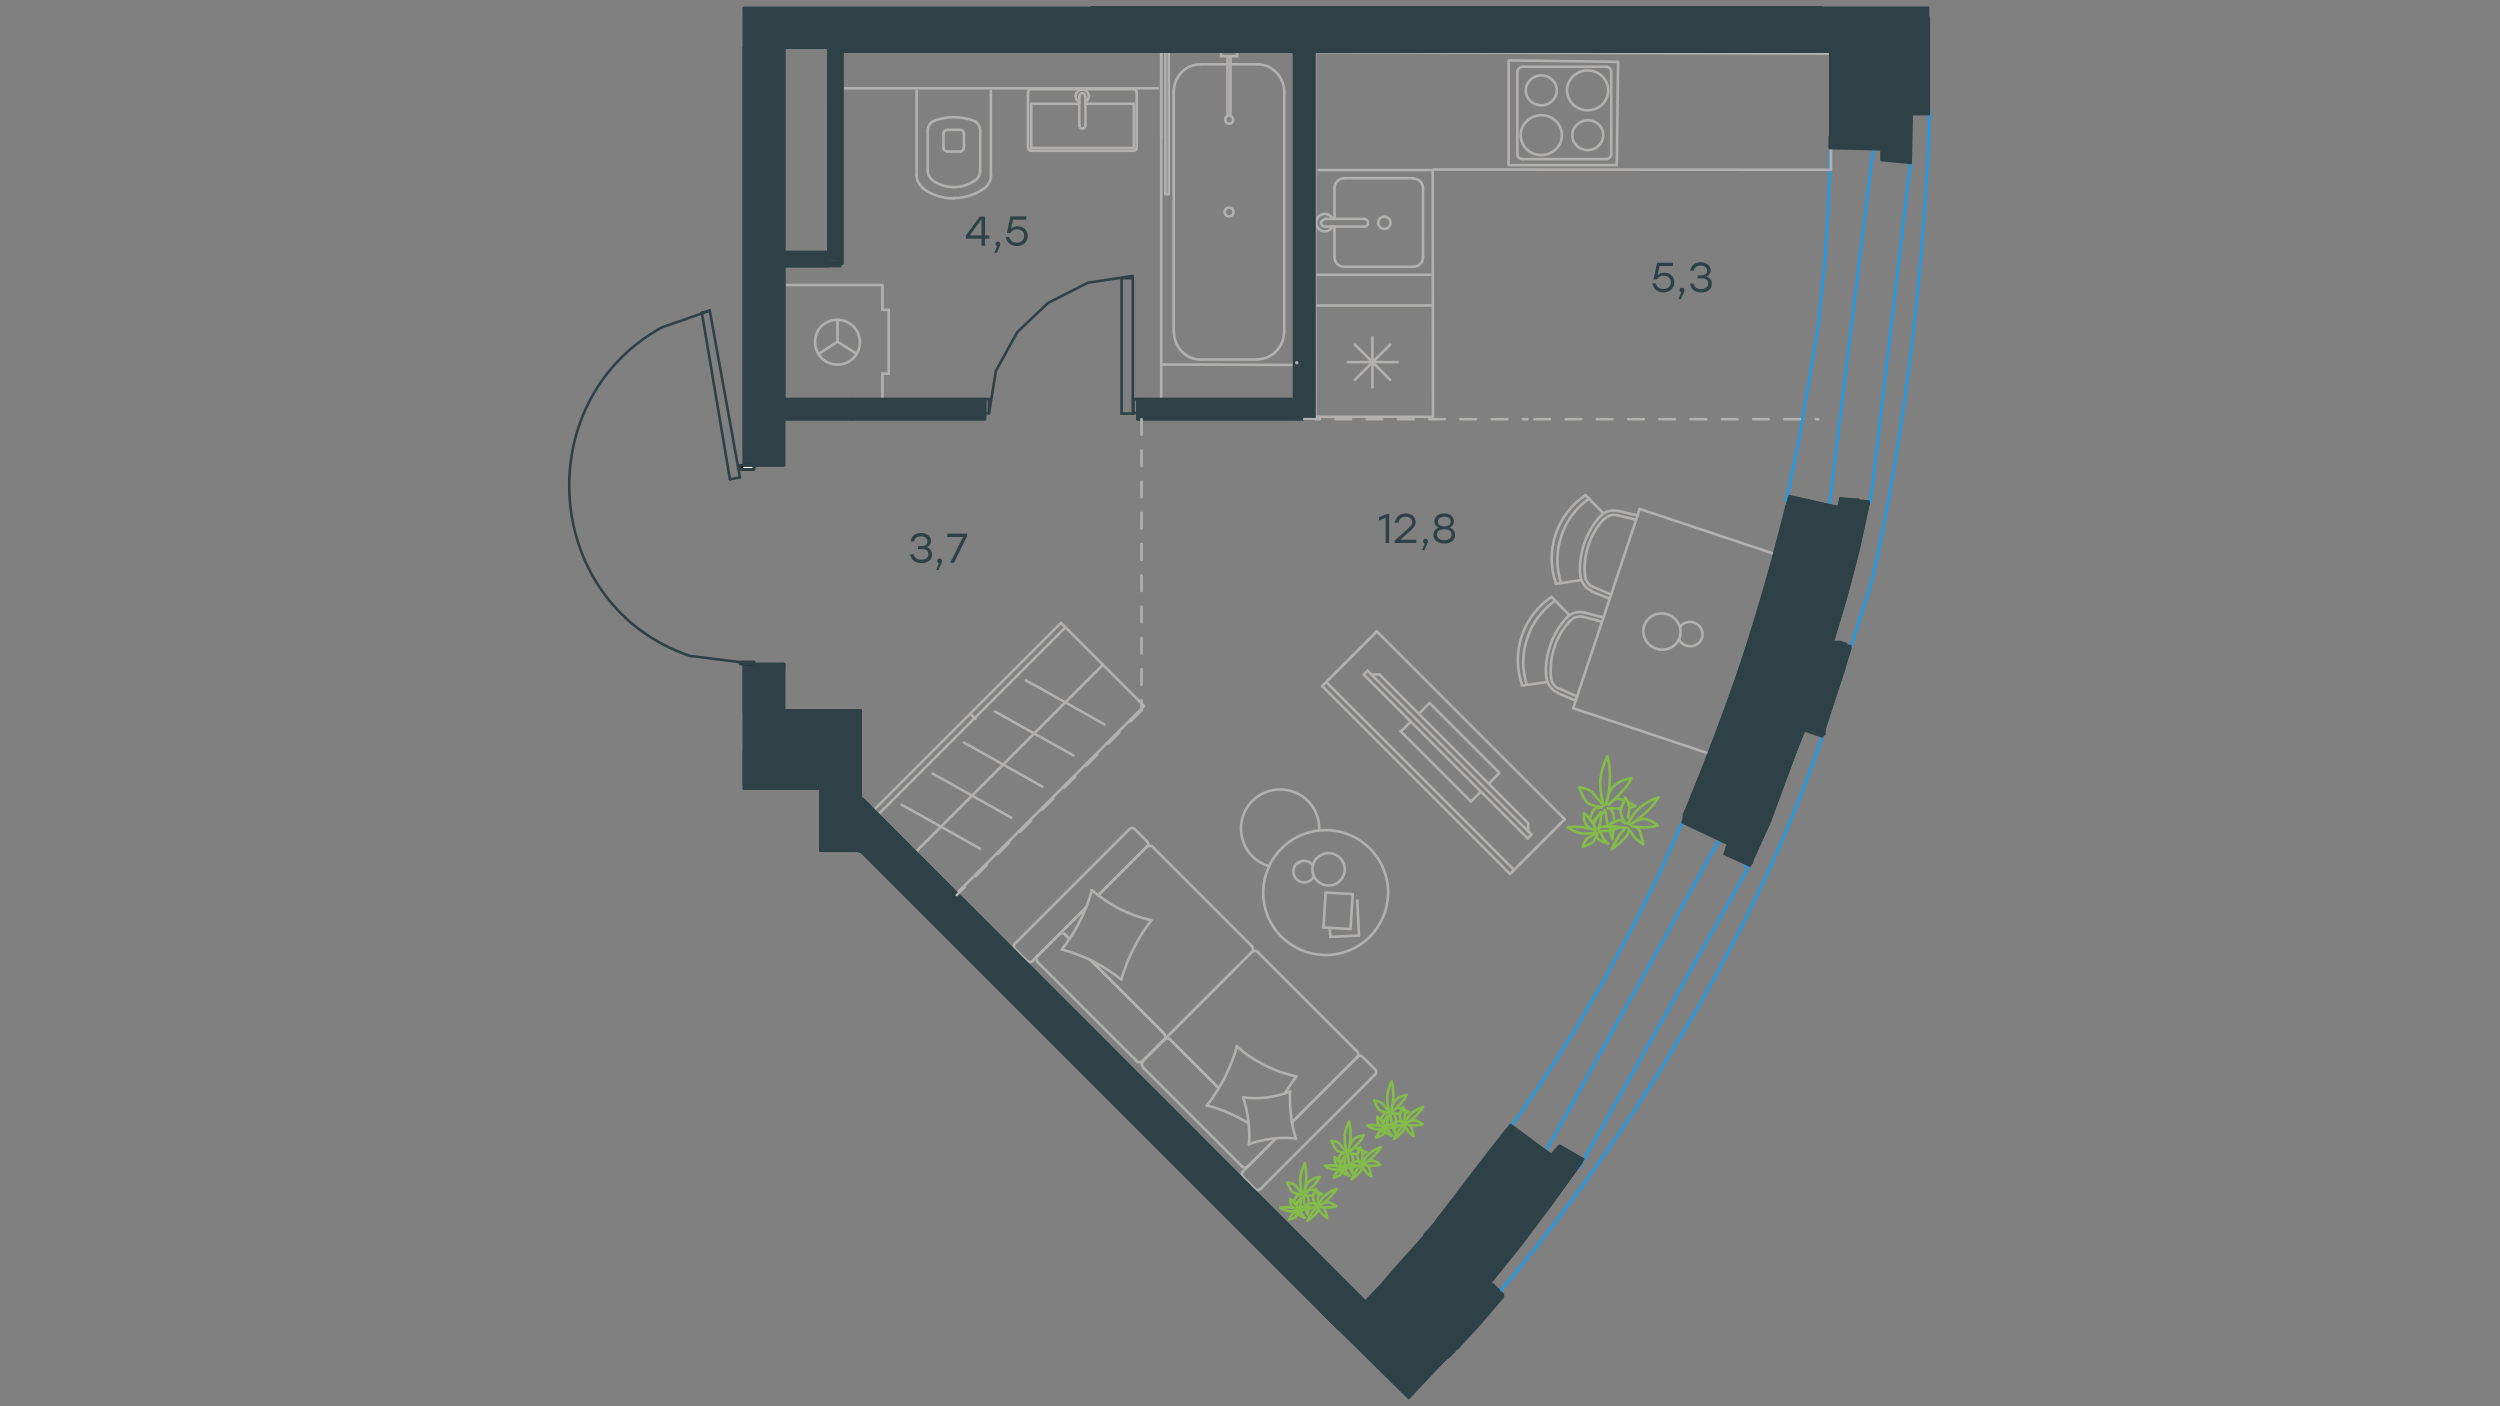 <?xml version="1.0" encoding="utf-8"?>
<!-- Generator: Adobe Illustrator 25.2.0, SVG Export Plug-In . SVG Version: 6.00 Build 0)  -->
<svg version="1.1" id="Слой_1" xmlns="http://www.w3.org/2000/svg" xmlns:xlink="http://www.w3.org/1999/xlink" x="0px" y="0px"
	 viewBox="0 0 1920 1080" style="enable-background:new 0 0 1920 1080;" xml:space="preserve">
<rect x="0" y="0" width="1920" height="1080" fill="#808080" stroke="none"/>
<style type="text/css">
	.st0{fill:none;stroke:#1D9CEB;stroke-width:2;stroke-linecap:round;stroke-linejoin:round;stroke-miterlimit:10;}
	.st1{fill:#2D4146;}
	.st2{fill:none;stroke:#B2B1B0;stroke-width:2;stroke-linecap:round;stroke-linejoin:round;stroke-miterlimit:10;}
	.st3{fill:none;stroke:#B2B1B0;stroke-width:2;stroke-linecap:round;stroke-linejoin:round;stroke-miterlimit:10;}
	.st4{fill:none;stroke:#84BC4A;stroke-width:2;stroke-linecap:round;stroke-linejoin:round;stroke-miterlimit:10;}
	.st5{fill:none;stroke:#B2B1B0;stroke-width:2;stroke-linecap:round;stroke-linejoin:round;stroke-miterlimit:22.926;}
	.st6{fill:none;stroke:#2D4146;stroke-width:2;stroke-linecap:round;stroke-linejoin:round;stroke-miterlimit:22.926;}
	.st7{fill:none;stroke:#2D4146;stroke-width:2;stroke-linecap:round;stroke-linejoin:round;stroke-miterlimit:10;}
	.st8{fill:#FFFFFF;}
	.st9{fill:none;stroke:#000000;stroke-width:2;stroke-linecap:round;stroke-linejoin:round;stroke-miterlimit:10;}
	.st10{fill:none;stroke:#2D4146;stroke-width:2;stroke-linecap:round;stroke-linejoin:round;stroke-miterlimit:10;}
	.st11{fill:#2D4146;stroke:#2D4146;stroke-width:2;stroke-linecap:round;stroke-linejoin:round;stroke-miterlimit:10;}
	.st12{fill-rule:evenodd;clip-rule:evenodd;fill:#2D4146;}
	
		.st13{fill:none;stroke:#B2B1B0;stroke-width:2;stroke-linecap:round;stroke-linejoin:round;stroke-miterlimit:10;stroke-dasharray:12;}
	.st14{fill:#B2B1B2;}
	.st15{fill:#2D4146;stroke:#2D4146;stroke-width:2;stroke-linecap:round;stroke-linejoin:round;stroke-miterlimit:22.926;}
	.st16{fill:#2D4146;stroke:#2D4146;stroke-miterlimit:10;}
</style>
<polygon class="st0" points="1403.5,400.1 1436.5,385.6 1467.4,123.4 1441.7,89 "/>
<polygon class="st0" points="1186.7,884.8 1212.8,896.7 1342.4,666.9 1322.3,641.2 "/>
<path class="st0" d="M1117.3,1032.8l33.9-40.1c0,0,169.7-193.6,248.3-427.2l7.7-35.4l10.8-34"/>
<path class="st0" d="M1421.1,497.7l15.5-47.9c0,0,35.5-139.1,44.7-343.6l0.4-21.6l-4.6-25.3"/>
<polyline class="st0" points="1320.9,641.1 1293.1,628.8 1274.6,670.4 1254.5,710.5 1233,750.6 1209.8,790.7 1185.1,829.2 
	1158.9,867.8 1182.1,883.2 "/>
<polyline class="st0" points="1435,113.7 1405.7,112.2 1404.2,158.4 1401.1,204.7 1396.5,249.4 1388.8,295.7 1381.1,340.4 
	1371.8,385.1 1401.1,391.3 "/>
<g id="Слой_2_1_">
</g>
<g id="Слой_1_1_">
</g>
<polygon class="st1" points="1005.4,999.6 1081.9,1075 1124.4,1029.8 1032.8,1005 "/>
<line class="st2" x1="1129.7" y1="615.6" x2="1137.3" y2="608"/>
<line class="st2" x1="1075.7" y1="561.6" x2="1129.7" y2="615.6"/>
<polyline class="st2" points="1143.3,601.9 1151.6,593.6 1097.9,539.9 1089.6,548.2 "/>
<line class="st2" x1="1083.5" y1="554.2" x2="1075.9" y2="561.8"/>
<line class="st2" x1="1018.5" y1="523.8" x2="1162.8" y2="668.1"/>
<line class="st2" x1="1057.4" y1="484.9" x2="1015.4" y2="526.9"/>
<line class="st2" x1="1015.4" y1="526.9" x2="1159.7" y2="671.2"/>
<line class="st2" x1="1159.7" y1="671.2" x2="1201.7" y2="629.2"/>
<line class="st2" x1="1176.2" y1="641" x2="1173.3" y2="643.9"/>
<line class="st2" x1="1053.3" y1="518.1" x2="1059.3" y2="517.9"/>
<line class="st2" x1="1173.6" y1="632.2" x2="1173.6" y2="638.4"/>
<line class="st2" x1="1176.2" y1="641" x2="1050.3" y2="515.1"/>
<line class="st2" x1="1047.4" y1="518.1" x2="1173.3" y2="643.9"/>
<line class="st2" x1="1050.3" y1="515.1" x2="1047.4" y2="518.1"/>
<line class="st2" x1="1059.3" y1="517.9" x2="1173.6" y2="632.2"/>
<rect x="673.5" y="537.2" transform="matrix(0.707 -0.707 0.707 0.707 -184.782 718.375)" class="st3" width="203.2" height="90.3"/>
<line class="st2" x1="674.6" y1="625.4" x2="818.3" y2="481.7"/>
<line class="st2" x1="703.4" y1="654.2" x2="847.1" y2="510.5"/>
<line class="st2" x1="787.9" y1="522.6" x2="795.3" y2="526.6"/>
<line class="st2" x1="795.3" y1="526.6" x2="848.2" y2="556.3"/>
<line class="st2" x1="764.1" y1="546.4" x2="771.4" y2="550.5"/>
<line class="st2" x1="771.4" y1="550.5" x2="824.4" y2="580.2"/>
<line class="st2" x1="740.2" y1="570.3" x2="747.5" y2="574.3"/>
<line class="st2" x1="747.5" y1="574.3" x2="800.5" y2="604.1"/>
<line class="st2" x1="716.3" y1="594.2" x2="723.6" y2="598.2"/>
<line class="st2" x1="723.6" y1="598.2" x2="776.6" y2="627.9"/>
<line class="st2" x1="692.5" y1="618.1" x2="699.8" y2="622.1"/>
<line class="st2" x1="699.8" y1="622.1" x2="752.8" y2="651.8"/>
<line class="st2" x1="749.2" y1="552.1" x2="745.9" y2="548.9"/>
<line class="st2" x1="1035" y1="278.1" x2="1073.3" y2="278.1"/>
<line class="st2" x1="1067.6" y1="291.7" x2="1040.6" y2="264.7"/>
<line class="st2" x1="1040.6" y1="291.7" x2="1067.6" y2="264.7"/>
<line class="st2" x1="1054" y1="297.4" x2="1054" y2="259.1"/>
<line class="st2" x1="1100.3" y1="234.6" x2="1011.4" y2="234.6"/>
<polyline class="st2" points="1010,39.3 1010.2,320.1 1100.5,320.1 1100.3,131.3 "/>
<line class="st2" x1="1018" y1="174" x2="1047.6" y2="174"/>
<line class="st2" x1="1024.9" y1="144.6" x2="1024.9" y2="168.1"/>
<line class="st2" x1="1092.9" y1="197.5" x2="1092.9" y2="144.6"/>
<line class="st2" x1="1024.9" y1="174" x2="1024.9" y2="197.5"/>
<line class="st2" x1="1032.3" y1="204.9" x2="1085.5" y2="204.9"/>
<line class="st2" x1="1047.6" y1="168.1" x2="1018" y2="168.1"/>
<line class="st2" x1="1085.5" y1="136.9" x2="1032.3" y2="136.9"/>
<path class="st2" d="M1047.6,168.1L1047.6,168.1c1.7,0,3,1.2,3,3c0,1.7-1.2,3-3,3"/>
<path class="st2" d="M1024.9,144.4c0-4.2,3.2-7.4,7.4-7.4"/>
<path class="st2" d="M1023.4,174c-1,2.2-3.5,3.7-5.9,3.7c-3.7,0-6.7-3-6.7-6.7s3-6.7,6.7-6.7c2.5,0,4.7,1.5,5.9,3.7"/>
<path class="st2" d="M1092.9,197.5c0,4-3.2,7.4-7.4,7.4"/>
<path class="st2" d="M1032.3,204.9c-4,0-7.4-3.2-7.4-7.4"/>
<path class="st2" d="M1085.5,137.2c4.2,0,7.4,3.2,7.4,7.4"/>
<path class="st2" d="M1018,174h-0.5c-1.5,0-3-1.2-3-3c0-1.5,3.5-3,3.5-3"/>
<path class="st2" d="M1063.2,175.8c2.5,0,4.7-2,4.7-4.7c0-2.5-2-4.7-4.7-4.7c-2.5,0-4.7,2-4.7,4.7
	C1058.5,173.5,1060.5,175.8,1063.2,175.8z"/>
<path class="st2" d="M1207.5,103.8c0-6.3,5.4-11.2,11.9-11.5c6.5,0,11.9,4.9,11.9,11.5c0,6.3-5.4,11.5-11.9,11.5
	C1212.8,115.3,1207.5,110.4,1207.5,103.8z"/>
<ellipse class="st2" cx="1219.3" cy="69.4" rx="15.8" ry="15.3"/>
<path class="st2" d="M1171.8,69.4c0-6.3,5.4-11.5,11.9-11.5s11.9,4.9,11.9,11.5c0,6.3-5.4,11.5-11.9,11.5
	C1177.2,80.9,1171.8,75.9,1171.8,69.4z"/>
<path class="st2" d="M1167.9,103.8c0-8.5,7.1-15.3,15.8-15.3c8.8,0,15.8,6.8,15.8,15.3s-7.1,15.3-15.8,15.3
	C1175,119.2,1167.9,112.3,1167.9,103.8z"/>
<line class="st2" x1="1237.4" y1="118.1" x2="1237.4" y2="55.2"/>
<line class="st2" x1="1233.8" y1="51.3" x2="1169" y2="51.3"/>
<line class="st2" x1="1165.3" y1="55.2" x2="1165.3" y2="118.1"/>
<line class="st2" x1="1169" y1="122.2" x2="1233.8" y2="122.2"/>
<path class="st2" d="M1169,51.3c-2,0-3.7,1.9-3.7,4.1"/>
<path class="st2" d="M1233.8,122.2c2,0,3.7-1.9,3.7-4.1"/>
<path class="st2" d="M1237.4,55.4c0-2.5-1.7-4.1-3.7-4.1"/>
<path class="st2" d="M1165.3,118.1c0,2.5,1.7,4.1,3.7,4.1"/>
<polygon class="st2" points="1241.7,126.8 1242.7,47.5 1158.6,46.4 1158.6,126.8 "/>
<line class="st2" x1="1406.2" y1="130.4" x2="1100.9" y2="130.2"/>
<line class="st2" x1="1009.5" y1="40" x2="1406.2" y2="41.2"/>
<line class="st2" x1="1100.4" y1="211" x2="1011.5" y2="211"/>
<line class="st2" x1="1099.2" y1="130.6" x2="1012.8" y2="130.6"/>
<line class="st2" x1="1259.3" y1="390.9" x2="1364.8" y2="426.1"/>
<line class="st2" x1="1208.2" y1="543.9" x2="1259.3" y2="390.9"/>
<line class="st2" x1="1313.7" y1="579.2" x2="1208.2" y2="543.9"/>
<line class="st2" x1="1364.8" y1="426.2" x2="1313.7" y2="579.2"/>
<line class="st2" x1="1242.3" y1="395.8" x2="1252.6" y2="398.2"/>
<line class="st2" x1="1253.5" y1="394.9" x2="1257.6" y2="395.8"/>
<line class="st2" x1="1252.6" y1="398.2" x2="1256.5" y2="399.3"/>
<line class="st2" x1="1223.9" y1="450.9" x2="1237.3" y2="456.6"/>
<line class="st2" x1="1222.5" y1="454.3" x2="1236.2" y2="459.8"/>
<line class="st2" x1="1243.1" y1="392.4" x2="1253.5" y2="394.9"/>
<line class="st2" x1="1214.3" y1="445.5" x2="1194.9" y2="448.4"/>
<line class="st2" x1="1231.4" y1="394.3" x2="1217.7" y2="380.3"/>
<line class="st2" x1="1216.2" y1="473.8" x2="1226.5" y2="476.5"/>
<line class="st2" x1="1227.3" y1="473.2" x2="1231.5" y2="474.1"/>
<line class="st2" x1="1226.5" y1="476.5" x2="1230.3" y2="477.6"/>
<line class="st2" x1="1197.8" y1="528.9" x2="1211.2" y2="534.9"/>
<line class="st2" x1="1196.4" y1="532.3" x2="1210.1" y2="538.1"/>
<line class="st2" x1="1217.1" y1="470.5" x2="1227.3" y2="473.2"/>
<line class="st2" x1="1188.1" y1="523.8" x2="1168.9" y2="526.5"/>
<line class="st2" x1="1205.2" y1="472.5" x2="1191.6" y2="458.4"/>
<path class="st2" d="M1290.3,481.5c2.3-3.3,6.6-4.8,10.6-3.4c5.1,1.7,7.8,7.2,6.2,11.9c-1.7,5-7.2,7.5-12.1,5.8
	c-2.5-0.8-4.5-2.7-5.6-4.8"/>
<path class="st2" d="M1262.8,480.5c-2.5,7.3,1.8,15.3,9.2,17.7c7.4,2.5,15.6-1.3,18-8.6c2.4-7.1-1.6-15.2-9.2-17.7
	C1273.5,469.4,1265.3,473.1,1262.8,480.5z"/>
<path class="st2" d="M1223.6,450.8c-3.5-1.4-6-4.9-6.3-8.6"/>
<path class="st2" d="M1217.3,442.2c-0.8-8,0.1-15.8,2.6-23.4s6.5-14.4,12-20.3"/>
<path class="st2" d="M1232.1,398.8c2.4-2.8,6.3-4.1,10.2-3.1"/>
<path class="st2" d="M1198.8,447.3c-3.8-11.6-3.6-24.3,0.3-35.7c3.8-11.5,11.2-21.5,21.2-28.7"/>
<path class="st2" d="M1229.4,396.3c3.2-3.7,8.6-5,13.7-3.8"/>
<path class="st2" d="M1222.4,453.8c-4.6-1.8-7.8-6.2-8.6-11.3"/>
<path class="st2" d="M1213.7,442.7c-0.9-8.5,0.2-17,2.9-25c2.7-8,6.8-15.3,12.6-21.5"/>
<path class="st2" d="M1195,448.2c-4.3-12.3-4.4-25.5-0.3-37.8s12.1-22.9,22.9-30.1"/>
<path class="st2" d="M1197.5,529.1c-3.5-1.4-6-4.9-6.3-8.6"/>
<path class="st2" d="M1191.2,520.5c-0.8-8,0.1-15.8,2.6-23.4s6.5-14.4,12-20.3"/>
<path class="st2" d="M1206,476.9c2.4-2.8,6.3-4.1,10.2-3.1"/>
<path class="st2" d="M1172.6,525.8c-3.8-11.6-3.6-24.3,0.3-35.7c3.8-11.5,11.2-21.5,21.2-28.7"/>
<path class="st2" d="M1203.4,474.3c3.2-3.7,8.6-5,13.7-3.8"/>
<path class="st2" d="M1196.3,532c-4.6-1.8-7.8-6.2-8.6-11.3"/>
<path class="st2" d="M1187.6,521c-1-8.2,0.1-16.8,2.8-24.8c2.7-8.2,6.9-15.5,12.7-21.7"/>
<path class="st2" d="M1169,526.3c-4.3-12.3-4.4-25.5-0.3-37.8s12-22.7,22.9-30.1"/>
<path class="st4" d="M1059.6,864.4c-0.1,0.2-0.3,0.4-0.3,0.4h-0.1c0-0.1,0.1-0.3,0.1-0.7C1059.5,864.2,1059.6,864.2,1059.6,864.4z
	 M1071.6,865.5c-0.3,2.4-0.5,4.4-0.5,4.4s-0.7-1.8-1.4-4C1070.4,865.9,1071.1,865.7,1071.6,865.5z M1071.8,863.9c0,0.2,0,0.5,0,0.7
	c-0.7-0.1-1.7-0.3-2.5-0.5V864C1069.9,863.9,1070.9,863.8,1071.8,863.9z M1078.5,852.3c2,0.9,3.6,1.8,3.6,1.8s-1.3,0.5-2.9,0.8
	C1079.2,854,1078.8,853.1,1078.5,852.3z M1067.1,853.9c0,0-1.4-3.1-1.7-9.7c-0.4-6.6,3.5-13.8,3.5-13.8s1.4,5.3,1.1,12.2
	c-0.4,6.8-1.7,10.8-1.7,10.8s1-6.7,4.2-9.3c3.4-2.7,7.8-3.2,7.8-3.2s-0.9,2.4-3.8,5.6c-2.9,3.3-7.2,7.1-7.2,7.1s2.2-3.1,4.8-2.9
	c0.8,0.1,1.8,0.4,2.9,0.7c-0.4,1.1-1.1,2.7-1.5,4c-0.2,0-0.4-0.1-0.6,0c-2.7-0.3-5.8-0.2-5.8-0.2s1.8-0.6,2.6,2.8
	c0.2,1,0.3,2.2,0.3,3.6c-1,0.5-2.2,1.2-2.9,1.7c-0.5-1.6-0.8-3.1-0.8-4c0-2.7-0.6-3.4-0.6-3.4s-0.4,1.1-1.9,2.2
	c0-0.6-0.1-0.9-0.1-0.9s-0.7,0.9-1.4,2c-0.9,0.7-1.9,1.7-2.7,2.7c-0.3-0.5-0.7-0.9-1.1-1.5v-0.1c0.7-2.4,1.7-4.7,3.1-5.1l2.7-0.6
	c0,0-5.8-0.7-7.4-2.6c-1.6-2-3.5-6.8-3.5-6.8s5.1,0.4,6.9,3C1064.1,850.9,1067.1,853.9,1067.1,853.9z"/>
<path class="st4" d="M1079.1,856.2c0.5-2.6-1.8-6.1-1.8-6.1s-1.9,4-2.2,6.2c-0.4,2.2,2.2,6.2,2.2,6.2l-1.8-1.3
	c-1.5-1.2-6.4,2.1-7.6,2.9c0.1,0,0.3,0,0.6,0c1.3-0.1,3.8-0.4,5.3,0c2,0.7,3.7,0.2,3.7,0.2s-0.5,0.9-2.1,2.4c-1.6,1.6-4.8,8-4.8,8
	s5.6-3.9,7.3-6.6c1.6-2.7,0.7-3.3,0.7-3.3s1.3,1.7,2.6,3.7c1.2,1.9,4.5,3.9,4.5,3.9s-1-5.5-2.2-7.2c-1.1-1.6-3-1.3-3-1.3
	s3.4,0.5,6.8,0.4s5.3-0.9,5.3-0.9s-2.6-2.5-5.9-3s-7.2,2.7-7.2,2.7s2.7-1.4,6.8-5.2c4.3-3.7,6.7-7.8,6.7-7.8s-6.3,1.9-10,6
	c-3.6,4.1-4.6,6.6-4.6,6.6S1078.6,859,1079.1,856.2z"/>
<path class="st4" d="M1059.7,869.3c-1.8,1-2.7,4.3-2.7,4.3s3.1-1,4.5-1.8c1.3-0.9,2.4-4.5,2.4-4.5l0.1,1.7c0.1,1.8,5.2,3.1,5.2,3.1
	s-2.3-1.9-2.8-3.5c-0.6-1.6-1.6-2.4-1.6-2.4s0.7-0.2,2.2,0c1.6,0.2,6.6-1.3,6.6-1.3s-4.7-1.4-6.9-1c-2.2,0.4-2.1,1.3-2.1,1.3
	s0.5-1.6,0.9-3.4c0.5-1.7,0.1-4.7,0.1-4.7s-2.6,3.4-3,5c-0.4,1.5,0.6,2.5,0.6,2.5s-1.2-2.3-2.7-4.3c-1.6-2-2.8-2.7-2.8-2.7
	s-0.3,2.8,0.8,5.1c1.2,2.3,4.7,2.9,4.7,2.9s-1.9-0.9-5.9-1.4c-3.9-0.5-7.3,0.1-7.3,0.1s3.9,2.8,7.8,3c3.9,0.1,5.7-0.6,5.7-0.6
	S1061.4,868.5,1059.7,869.3z"/>
<path class="st4" d="M1219.8,635.5c-0.2,0.3-0.5,0.6-0.5,0.7l-0.2-0.1c0.1-0.2,0.1-0.5,0.2-1.1
	C1219.6,635.2,1219.7,635.2,1219.8,635.5z M1239.2,637.4c-0.5,3.9-0.9,7.1-0.9,7.1s-1.2-2.9-2.2-6.4
	C1237.2,638,1238.2,637.7,1239.2,637.4z M1239.4,634.7v1.2c-1.2-0.2-2.7-0.5-4.1-0.7l-0.1-0.2
	C1236.3,634.8,1237.9,634.6,1239.4,634.7z M1250.2,616c3.2,1.5,5.8,3,5.8,3s-2.1,0.8-4.7,1.3C1251.3,618.7,1250.7,617.3,1250.2,616z
	 M1231.8,618.6c0,0-2.2-5-2.8-15.6c-0.6-10.6,5.6-22.3,5.6-22.3s2.3,8.6,1.7,19.6c-0.6,11-2.8,17.5-2.8,17.5s1.6-10.7,6.8-15
	c5.5-4.3,12.6-5.1,12.6-5.1s-1.5,3.8-6.1,9c-4.7,5.3-11.6,11.5-11.6,11.5s3.6-5,7.7-4.7c1.2,0.2,2.9,0.6,4.6,1.2
	c-0.7,1.8-1.7,4.3-2.4,6.4c-0.4,0-0.7-0.1-0.9,0c-4.4-0.5-9.4-0.3-9.4-0.3s2.9-1,4.3,4.6c0.4,1.6,0.5,3.6,0.5,5.8
	c-1.7,0.8-3.5,1.9-4.7,2.7c-0.8-2.6-1.3-5-1.3-6.4c-0.1-4.4-1-5.4-1-5.4s-0.7,1.8-3,3.5c-0.1-1-0.2-1.5-0.2-1.5s-1.1,1.5-2.3,3.2
	c-1.5,1.1-3,2.7-4.3,4.3c-0.5-0.8-1.1-1.5-1.8-2.4l-0.1-0.2c1.1-3.8,2.8-7.6,4.9-8.2l4.4-0.9c0,0-9.3-1.1-11.9-4.2
	c-2.5-3.2-5.6-11-5.6-11s8.2,0.7,11.2,4.9C1227,613.7,1231.8,618.6,1231.8,618.6z"/>
<path class="st4" d="M1251.2,622.3c0.8-4.2-2.9-9.9-2.9-9.9s-3,6.5-3.6,10s3.6,10,3.6,10l-2.8-2.1c-2.4-1.9-10.3,3.5-12.2,4.7
	c0.2-0.1,0.5,0.1,0.9,0c2.1-0.2,6.1-0.7,8.5,0.1c3.2,1.1,6,0.3,6,0.3s-0.9,1.4-3.4,3.9c-2.6,2.6-7.7,13-7.7,13s9.1-6.4,11.7-10.7
	c2.7-4.3,1.2-5.4,1.2-5.4s2.1,2.8,4.2,5.9c2,3.1,7.3,6.3,7.3,6.3s-1.6-8.9-3.6-11.6c-1.9-2.7-4.9-2.1-4.9-2.1s5.5,0.8,11,0.7
	c5.5-0.2,8.5-1.5,8.5-1.5s-4.2-4-9.5-4.9c-5.4-0.8-11.6,4.4-11.6,4.4s4.3-2.3,11-8.4c6.9-6,10.9-12.7,10.9-12.7s-10.1,3.1-16.1,9.6
	c-5.8,6.6-7.5,10.7-7.5,10.7S1250.5,626.9,1251.2,622.3z"/>
<path class="st4" d="M1219.8,643.4c-2.8,1.6-4.3,6.9-4.3,6.9s5.1-1.6,7.2-2.9c2.1-1.4,3.9-7.3,3.9-7.3l0.1,2.8c0.1,2.8,8.4,5,8.4,5
	s-3.7-3.1-4.5-5.7c-0.9-2.6-2.6-3.8-2.6-3.8s1.1-0.3,3.6-0.1c2.7,0.3,10.7-2.1,10.7-2.1s-7.6-2.2-11.2-1.5c-3.5,0.7-3.5,2.1-3.5,2.1
	s0.7-2.6,1.5-5.4c0.8-2.8,0.2-7.6,0.2-7.6s-4.2,5.5-4.9,8c-0.7,2.5,1,4,1,4s-1.9-3.7-4.4-6.9s-4.6-4.3-4.6-4.3s-0.5,4.5,1.4,8.2
	s7.5,4.8,7.5,4.8s-3-1.4-9.5-2.3c-6.3-0.8-11.8,0.1-11.8,0.1s6.3,4.6,12.5,4.8s9.2-1,9.2-1S1222.7,642.2,1219.8,643.4z"/>
<path class="st4" d="M1027,895.3c-0.1,0.2-0.3,0.4-0.3,0.5h-0.1c0-0.1,0.1-0.3,0.1-0.7C1026.8,895.1,1026.9,895.2,1027,895.3z
	 M1039,896.5c-0.3,2.5-0.5,4.4-0.5,4.4s-0.7-1.8-1.4-4C1037.7,896.9,1038.4,896.7,1039,896.5z M1039.1,894.8c0,0.2,0,0.5,0,0.7
	c-0.7-0.1-1.7-0.3-2.5-0.5v-0.1C1037.2,894.9,1038.2,894.7,1039.1,894.8z M1045.8,883.2c2,0.9,3.6,1.8,3.6,1.8s-1.3,0.5-2.9,0.8
	C1046.5,884.9,1046.1,884,1045.8,883.2z M1034.4,884.8c0,0-1.4-3.1-1.7-9.7c-0.4-6.6,3.4-13.8,3.4-13.8s1.4,5.3,1.1,12.2
	c-0.4,6.8-1.7,10.8-1.7,10.8s1-6.7,4.2-9.3c3.4-2.7,7.8-3.2,7.8-3.2s-0.9,2.4-3.8,5.6c-2.9,3.3-7.2,7.1-7.2,7.1s2.2-3.1,4.8-2.9
	c0.7,0.1,1.8,0.4,2.9,0.7c-0.5,1.1-1.1,2.7-1.5,4c-0.2,0-0.4-0.1-0.6,0c-2.7-0.3-5.8-0.2-5.8-0.2s1.8-0.6,2.6,2.8
	c0.2,1,0.3,2.2,0.3,3.6c-1,0.5-2.2,1.2-2.9,1.7c-0.5-1.6-0.8-3.1-0.8-4c0-2.7-0.7-3.4-0.7-3.4s-0.4,1.1-1.9,2.2
	c0-0.6-0.1-0.9-0.1-0.9s-0.7,0.9-1.4,2c-0.9,0.7-1.9,1.7-2.7,2.7c-0.3-0.5-0.7-0.9-1.1-1.5v-0.1c0.7-2.4,1.7-4.7,3.1-5.1l2.7-0.6
	c0,0-5.8-0.7-7.4-2.6c-1.6-2-3.5-6.8-3.5-6.8s5.1,0.4,6.9,3C1031.4,881.8,1034.4,884.8,1034.4,884.8z"/>
<path class="st4" d="M1046.4,887.1c0.5-2.6-1.8-6.1-1.8-6.1s-1.9,4-2.2,6.2c-0.4,2.2,2.3,6.2,2.3,6.2l-1.8-1.3
	c-1.5-1.2-6.4,2.1-7.6,2.9c0.1,0,0.3,0,0.6,0c1.3-0.1,3.8-0.4,5.3,0c2,0.7,3.7,0.2,3.7,0.2s-0.5,0.8-2.1,2.4
	c-1.6,1.6-4.8,8.1-4.8,8.1s5.6-4,7.3-6.6c1.7-2.7,0.7-3.3,0.7-3.3s1.3,1.7,2.6,3.7c1.2,1.9,4.6,3.9,4.6,3.9s-1-5.5-2.2-7.2
	c-1.1-1.6-3-1.3-3-1.3s3.4,0.5,6.8,0.4s5.3-0.9,5.3-0.9s-2.6-2.5-5.9-3c-3.4-0.5-7.2,2.7-7.2,2.7s2.7-1.4,6.8-5.2
	c4.3-3.7,6.7-7.8,6.7-7.8s-6.3,1.9-10,6c-3.6,4.1-4.6,6.6-4.6,6.6S1046,890,1046.4,887.1z"/>
<path class="st4" d="M1027,900.2c-1.8,1-2.7,4.3-2.7,4.3s3.1-1,4.5-1.8c1.3-0.8,2.4-4.5,2.4-4.5l0.1,1.7c0.1,1.8,5.2,3.1,5.2,3.1
	s-2.3-1.9-2.8-3.5c-0.6-1.6-1.6-2.4-1.6-2.4s0.7-0.2,2.2,0c1.7,0.2,6.6-1.3,6.6-1.3s-4.7-1.4-6.9-0.9c-2.2,0.4-2.1,1.3-2.1,1.3
	s0.4-1.6,0.9-3.4c0.5-1.7,0.1-4.7,0.1-4.7s-2.6,3.4-3,5c-0.4,1.5,0.6,2.5,0.6,2.5s-1.2-2.3-2.7-4.3c-1.6-2-2.8-2.7-2.8-2.7
	s-0.3,2.8,0.9,5.1c1.2,2.3,4.7,2.9,4.7,2.9s-1.9-0.9-5.9-1.4c-3.9-0.5-7.3,0.1-7.3,0.1s3.9,2.8,7.8,3c3.9,0.1,5.7-0.6,5.7-0.6
	S1028.7,899.5,1027,900.2z"/>
<path class="st4" d="M992.9,927.3c-0.1,0.2-0.3,0.4-0.3,0.5h-0.1c0.1-0.1,0.1-0.4,0.1-0.7C992.7,927.2,992.8,927.2,992.9,927.3z
	 M1004.9,928.5c-0.3,2.4-0.5,4.4-0.5,4.4s-0.7-1.8-1.4-4C1003.7,928.9,1004.3,928.7,1004.9,928.5z M1005,926.8c0,0.2,0,0.5,0,0.7
	c-0.7-0.1-1.7-0.3-2.5-0.5v-0.1C1003.1,926.9,1004.1,926.8,1005,926.8z M1011.7,915.3c2,0.9,3.6,1.8,3.6,1.8s-1.3,0.5-2.9,0.8
	C1012.4,916.9,1012,916,1011.7,915.3z M1000.3,916.9c0,0-1.4-3.1-1.7-9.7c-0.4-6.6,3.5-13.8,3.5-13.8s1.4,5.3,1.1,12.2
	c-0.4,6.8-1.7,10.8-1.7,10.8s1-6.7,4.2-9.3c3.4-2.7,7.8-3.2,7.8-3.2s-0.9,2.4-3.8,5.6c-2.9,3.3-7.2,7.1-7.2,7.1s2.2-3.1,4.8-2.9
	c0.7,0.1,1.8,0.4,2.9,0.7c-0.5,1.1-1.1,2.7-1.5,4c-0.2,0-0.4-0.1-0.6,0c-2.7-0.3-5.8-0.2-5.8-0.2s1.8-0.6,2.6,2.8
	c0.2,1,0.3,2.2,0.3,3.6c-1,0.5-2.2,1.2-2.9,1.7c-0.5-1.6-0.8-3.1-0.8-4c0-2.7-0.6-3.4-0.6-3.4s-0.4,1.1-1.9,2.2
	c0-0.6-0.1-0.9-0.1-0.9s-0.7,0.9-1.4,2c-0.9,0.7-1.9,1.7-2.7,2.6c-0.3-0.5-0.7-0.9-1.1-1.5v-0.1c0.7-2.4,1.7-4.7,3.1-5.1l2.7-0.6
	c0,0-5.8-0.7-7.4-2.6c-1.6-2-3.5-6.8-3.5-6.8s5.1,0.4,6.9,3C997.3,913.8,1000.3,916.9,1000.3,916.9z"/>
<path class="st4" d="M1012.4,919.1c0.5-2.6-1.8-6.1-1.8-6.1s-1.9,4-2.2,6.2c-0.4,2.2,2.3,6.2,2.3,6.2l-1.8-1.3
	c-1.5-1.2-6.4,2.1-7.5,2.9c0.1,0,0.3,0,0.6,0c1.3-0.1,3.8-0.4,5.3,0.1c2,0.7,3.7,0.2,3.7,0.2s-0.5,0.9-2.1,2.4c-1.6,1.6-4.8,8-4.8,8
	s5.6-3.9,7.3-6.6c1.6-2.7,0.7-3.3,0.7-3.3s1.3,1.7,2.6,3.7c1.2,1.9,4.6,3.9,4.6,3.9s-1-5.5-2.2-7.2c-1.1-1.6-3-1.3-3-1.3
	s3.4,0.5,6.8,0.4s5.3-0.9,5.3-0.9s-2.6-2.5-5.9-3c-3.3-0.5-7.2,2.7-7.2,2.7s2.7-1.4,6.8-5.2c4.3-3.7,6.7-7.8,6.7-7.8s-6.3,1.9-10,6
	c-3.6,4.1-4.6,6.6-4.6,6.6S1011.9,922,1012.4,919.1z"/>
<path class="st4" d="M992.9,932.3c-1.8,1-2.7,4.3-2.7,4.3s3.1-1,4.5-1.8c1.3-0.8,2.4-4.5,2.4-4.5l0.1,1.8c0.1,1.8,5.2,3.1,5.2,3.1
	s-2.3-2-2.8-3.5c-0.6-1.6-1.6-2.4-1.6-2.4s0.7-0.2,2.2,0c1.6,0.2,6.6-1.3,6.6-1.3s-4.7-1.4-6.9-1s-2.1,1.3-2.1,1.3s0.5-1.6,1-3.4
	c0.5-1.7,0.1-4.7,0.1-4.7s-2.6,3.4-3,5c-0.4,1.5,0.6,2.5,0.6,2.5s-1.2-2.3-2.7-4.3c-1.6-2-2.8-2.7-2.8-2.7s-0.3,2.8,0.8,5.1
	c1.2,2.3,4.7,2.9,4.7,2.9s-1.9-0.9-5.9-1.4c-3.9-0.5-7.3,0.1-7.3,0.1s3.9,2.8,7.8,3c3.9,0.1,5.7-0.6,5.7-0.6
	S994.6,931.5,992.9,932.3z"/>
<line class="st2" x1="893.8" y1="793.5" x2="837.8" y2="737.5"/>
<line class="st2" x1="1046.4" y1="811.6" x2="1056.3" y2="821.5"/>
<line class="st2" x1="966.4" y1="731.7" x2="1041.8" y2="807.1"/>
<line class="st2" x1="818.4" y1="712.6" x2="834.3" y2="696.7"/>
<line class="st2" x1="843.4" y1="687.6" x2="880.3" y2="650.7"/>
<line class="st2" x1="992.2" y1="861.9" x2="1041.9" y2="812.3"/>
<line class="st2" x1="877.9" y1="814.6" x2="893.8" y2="798.8"/>
<line class="st2" x1="935.9" y1="835.6" x2="899.2" y2="798.9"/>
<line class="st2" x1="789.1" y1="738.4" x2="779.2" y2="728.5"/>
<line class="st2" x1="893.8" y1="798.8" x2="877.9" y2="814.6"/>
<line class="st2" x1="878.1" y1="820" x2="953.5" y2="895.4"/>
<line class="st2" x1="1042.7" y1="811.4" x2="992.2" y2="862"/>
<line class="st2" x1="899.2" y1="793.4" x2="949.9" y2="742.7"/>
<line class="st2" x1="885.5" y1="650.7" x2="961.1" y2="726.3"/>
<line class="st2" x1="871.2" y1="636.5" x2="881.1" y2="646.4"/>
<line class="st2" x1="821.3" y1="721" x2="818.3" y2="718"/>
<line class="st2" x1="834.3" y1="696.7" x2="792.8" y2="738.2"/>
<line class="st2" x1="821.3" y1="721" x2="818.3" y2="718"/>
<line class="st2" x1="813" y1="718" x2="797.2" y2="733.8"/>
<line class="st2" x1="893.8" y1="798.8" x2="877.9" y2="814.6"/>
<line class="st2" x1="935.9" y1="835.6" x2="899.2" y2="798.9"/>
<line class="st2" x1="797.1" y1="739.1" x2="872.7" y2="814.6"/>
<line class="st2" x1="881.1" y1="649.9" x2="843.4" y2="687.6"/>
<line class="st2" x1="893.8" y1="793.5" x2="837.8" y2="737.5"/>
<line class="st2" x1="1056.3" y1="825" x2="967.9" y2="913.3"/>
<line class="st2" x1="964.3" y1="913.5" x2="954.4" y2="903.6"/>
<line class="st2" x1="954.4" y1="899.8" x2="980" y2="874.2"/>
<line class="st2" x1="961.1" y1="731.5" x2="893.8" y2="798.8"/>
<line class="st2" x1="958.7" y1="895.4" x2="974.6" y2="879.6"/>
<path class="st2" d="M789.3,738.2c0.9,0.9,2.5,1,3.5,0"/>
<path class="st2" d="M1046.2,811.4c-0.9-0.9-2.5-1-3.5,0"/>
<path class="st2" d="M954.4,900.1c-0.9,0.9-1,2.5,0,3.5"/>
<path class="st2" d="M893.8,799.1c1.6-1.6,1.5-4.1,0-5.5"/>
<path class="st2" d="M953.2,895.4c1.6,1.6,4.1,1.5,5.5,0"/>
<path class="st2" d="M797.1,733.6c-1.6,1.6-1.5,4.1,0,5.5"/>
<path class="st2" d="M961.1,731.8c1.6-1.6,1.5-4.1,0-5.5"/>
<path class="st2" d="M872.4,814.6c1.6,1.6,4.1,1.5,5.5,0"/>
<path class="st2" d="M966.4,731.4c-1.5-1.5-3.9-1.3-5.4,0.1"/>
<path class="st2" d="M871.1,636.6c-0.9-0.9-2.5-1-3.5,0L779.2,725c-0.9,0.9-1,2.5,0,3.5"/>
<path class="st2" d="M878.2,814.6c-1.6,1.6-1.6,3.9-0.1,5.4"/>
<path class="st2" d="M1056.3,825c0.9-0.9,1-2.5,0-3.5"/>
<path class="st2" d="M885.8,650.7c-1.6-1.6-4.1-1.5-5.5,0"/>
<path class="st2" d="M881.1,649.9c0.9-0.9,1-2.5,0-3.5"/>
<path class="st2" d="M1041.9,812.6c1.6-1.6,1.5-4.1,0-5.5"/>
<path class="st2" d="M818.5,718c-1.6-1.6-4.1-1.5-5.5,0"/>
<path class="st2" d="M899.2,798.6c-1.5-1.5-3.9-1.3-5.4,0.2"/>
<path class="st2" d="M964.4,913.3c0.9,0.9,2.5,1,3.5,0"/>
<path class="st2" d="M884.2,706.8c-10.5,13.7-18.3,29.1-23.1,45.6"/>
<path class="st2" d="M990.8,838.4c-0.6,12.2,0.9,24.5,4.4,36.1"/>
<path class="st2" d="M954.7,842.7c12.2,1.8,24.6,0.1,36.1-4.4"/>
<path class="st2" d="M838.6,683.6c13,11.5,28.7,19.4,45.6,23.1"/>
<path class="st2" d="M926.9,849c10.6-13.5,18.5-29,23.1-45.6"/>
<path class="st2" d="M958.9,862.7c-9.9-6.1-20.8-10.9-32.2-13.8"/>
<path class="st2" d="M949.9,803.6c13,11.5,28.7,19.4,45.6,23.1"/>
<path class="st2" d="M815.5,729.2c10.6-13.5,18.5-29,23.1-45.6"/>
<path class="st2" d="M861.1,752.3c-13.4-10.8-29-18.8-45.6-23.1"/>
<path class="st2" d="M959.2,879c0.9-12.2-0.6-24.5-4.4-36.1"/>
<path class="st2" d="M995.6,826.6c-3.2,4.4-6.3,8.9-9,13.4"/>
<path class="st2" d="M995.3,874.3c-12.2-1.2-24.5,0.3-36.1,4.4"/>
<line class="st2" x1="1043.7" y1="718.5" x2="1021.7" y2="719.5"/>
<line class="st2" x1="1021.7" y1="719.5" x2="1021.3" y2="712.6"/>
<line class="st2" x1="1042.4" y1="691.6" x2="1043.7" y2="718.5"/>
<line class="st2" x1="1037.2" y1="713.5" x2="1016.4" y2="712.3"/>
<line class="st2" x1="1016.4" y1="712.3" x2="1018.1" y2="685.5"/>
<line class="st2" x1="1018.1" y1="685.5" x2="1038.9" y2="686.7"/>
<line class="st2" x1="1038.9" y1="686.7" x2="1037.2" y2="713.5"/>
<path class="st2" d="M971.9,698.4c7.1,25.5,33.6,40.4,59.1,33.3c25.5-7.1,40.4-33.6,33.3-59.1s-33.6-40.4-59.1-33.3
	C979.8,646.4,964.8,672.9,971.9,698.4z"/>
<path class="st2" d="M1008.4,671c1.8,6.5,8.6,10.5,15.3,8.6c6.5-1.8,10.5-8.6,8.6-15.3c-1.8-6.5-8.6-10.5-15.3-8.6
	C1010.3,657.6,1006.5,664.3,1008.4,671z"/>
<path class="st2" d="M1009,673c-1,2.2-3,3.8-5.2,4.4c-4.2,1.2-9-1.3-10.2-5.8s1.3-9,5.8-10.2c3.3-0.9,6.8,0.3,8.9,2.9"/>
<path class="st2" d="M999.1,661.8c-0.9,0.5-1.6,1-2.5,1.5"/>
<path class="st2" d="M974.8,665.3c-9.9-2.9-17.8-10.6-20.6-20.9c-4.5-16,4.9-32.6,20.9-37s32.6,4.9,37,20.9c0.8,3,1.2,6.4,1,9.4"/>
<line class="st2" x1="727.7" y1="99.7" x2="737.1" y2="99.7"/>
<line class="st2" x1="761" y1="69.8" x2="761" y2="134.7"/>
<line class="st2" x1="737.1" y1="116.4" x2="727.7" y2="116.4"/>
<line class="st2" x1="740.3" y1="102.6" x2="740.3" y2="113.5"/>
<line class="st2" x1="724.6" y1="113.5" x2="724.6" y2="102.6"/>
<line class="st2" x1="704" y1="134.7" x2="704" y2="69.8"/>
<line class="st2" x1="752.8" y1="100.4" x2="752.8" y2="131.4"/>
<line class="st2" x1="712.5" y1="131.3" x2="712.5" y2="100.4"/>
<path class="st2" d="M727.7,99.7c-1.7,0-3.1,1.2-3.1,2.9"/>
<path class="st2" d="M756,144.6c3.1-2.4,5.1-6,5.1-9.9"/>
<path class="st2" d="M740.3,102.6c0-1.7-1.4-2.9-3.1-2.9"/>
<path class="st2" d="M737.1,116.4c1.7,0,3.1-1.2,3.1-2.9"/>
<path class="st2" d="M732.5,152.1h0.2c8.4,0,16.7-2.7,23.2-7.5"/>
<path class="st2" d="M709.1,144.9c6.8,4.8,14.7,7.5,23.4,7.5c-0.2,0-0.2,0,0,0"/>
<path class="st2" d="M704,134.7c0,3.9,1.9,7.5,5.1,9.9"/>
<path class="st2" d="M749.2,138.4c2.2-1.7,3.6-4.4,3.6-7"/>
<path class="st2" d="M732.5,143.7h0.2c6,0,11.8-1.9,16.4-5.3"/>
<path class="st2" d="M724.6,113.5c0,1.7,1.4,2.9,3.1,2.9"/>
<path class="st2" d="M712.5,131.3c0,2.7,1.4,5.3,3.6,7"/>
<path class="st2" d="M715.9,138.4c4.8,3.4,10.6,5.3,16.7,5.3"/>
<path class="st2" d="M749.4,93.4c-5.3-2.2-10.9-3.4-16.7-3.4s-11.4,1.2-16.7,3.4"/>
<path class="st2" d="M716.1,93.4c-2.4,1.7-3.6,4.3-3.6,7"/>
<path class="st2" d="M752.8,100.4c0-2.7-1.4-5.3-3.6-7"/>
<line class="st2" x1="889.3" y1="67.8" x2="648.1" y2="67.8"/>
<line class="st2" x1="833.6" y1="96.6" x2="833.6" y2="74.2"/>
<line class="st2" x1="828.9" y1="79.7" x2="792" y2="79.7"/>
<line class="st2" x1="873" y1="70.8" x2="873" y2="113.6"/>
<line class="st2" x1="870.8" y1="113.6" x2="870.8" y2="79.7"/>
<line class="st2" x1="792" y1="113.6" x2="870.8" y2="113.6"/>
<line class="st2" x1="792" y1="79.7" x2="792" y2="113.6"/>
<line class="st2" x1="828.9" y1="74.2" x2="828.9" y2="96.6"/>
<line class="st2" x1="870.8" y1="79.7" x2="833.6" y2="79.7"/>
<line class="st2" x1="792" y1="68.5" x2="870.8" y2="68.5"/>
<line class="st2" x1="789.5" y1="113.6" x2="789.5" y2="70.8"/>
<line class="st2" x1="870.8" y1="115.8" x2="792" y2="115.8"/>
<path class="st2" d="M789.7,113.6c0,1.2,1,2.2,2.2,2.2"/>
<path class="st2" d="M870.8,115.8c1.2,0,2.2-1,2.2-2.2"/>
<path class="st2" d="M791.8,68.5c-1.2,0-2.2,1-2.2,2.2"/>
<path class="st2" d="M873,70.8c0-1.2-1-2.2-2.2-2.2"/>
<path class="st2" d="M833.4,78.4c1.8-0.8,2.8-2.6,2.8-4.4c0-2.8-2.2-5.1-5.1-5.1c-2.8,0-5,2.2-5,5.1c0,1.8,1.2,3.6,2.8,4.4"/>
<path class="st2" d="M833.4,74.2v-0.4c0-1.2-1-2.2-2.2-2.2s-2.2,1-2.2,2.2v0.4"/>
<path class="st2" d="M829.1,96.6L829.1,96.6c0,1.2,1,2.2,2.2,2.2s2.2-1,2.2-2.2"/>
<line class="st2" x1="677.7" y1="287" x2="677.7" y2="306.1"/>
<line class="st2" x1="643.2" y1="262.4" x2="628.6" y2="272"/>
<line class="st2" x1="643.2" y1="262.4" x2="643.2" y2="245.6"/>
<line class="st2" x1="682.5" y1="237.9" x2="677.7" y2="237.9"/>
<line class="st2" x1="682.5" y1="287" x2="682.5" y2="237.9"/>
<line class="st2" x1="643.2" y1="262.4" x2="657.7" y2="271.6"/>
<line class="st2" x1="604.4" y1="218.9" x2="677.7" y2="218.9"/>
<line class="st2" x1="677.7" y1="218.9" x2="677.7" y2="237.9"/>
<line class="st2" x1="677.7" y1="287" x2="682.5" y2="287"/>
<path class="st2" d="M643.2,245.6c9.4,0,17.2,7.6,17.2,17.2s-7.6,17.2-17.2,17.2c-9.6,0-17.2-7.6-17.2-17.2
	C625.8,253,633.4,245.6,643.2,245.6z"/>
<line class="st2" x1="995.9" y1="280.3" x2="995.9" y2="39.1"/>
<path class="st5" d="M995.9,278.6h1.3c0-0.7-0.6-1.3-1.3-1.3s-1.3,0.6-1.3,1.3c0,0.7,0.6,1.3,1.3,1.3s1.3-0.6,1.3-1.3H995.9z"/>
<line class="st2" x1="922.2" y1="49.4" x2="942.7" y2="49.4"/>
<polyline class="st2" points="995.9,280.3 921.1,280 891.8,280 891.8,40.4 "/>
<line class="st2" x1="965.7" y1="276.1" x2="922.2" y2="276.1"/>
<line class="st2" x1="945" y1="49.4" x2="965.8" y2="49.4"/>
<line class="st2" x1="986.3" y1="70.8" x2="986.3" y2="254.5"/>
<line class="st2" x1="901.4" y1="254.5" x2="901.4" y2="70.8"/>
<path class="st2" d="M965.7,275.9c11.3,0,20.5-9.4,20.5-21.4"/>
<path class="st2" d="M921.9,49.4c-11.3,0-20.5,9.4-20.5,21.4"/>
<path class="st2" d="M901.6,254.8c0,11.7,9.2,21.4,20.5,21.4"/>
<path class="st2" d="M986.3,70.8c0-11.7-9.2-21.4-20.5-21.4"/>
<path class="st2" d="M943.9,166.2c-1.9,0-3.4-1.6-3.4-3.4c0-1.8,1.5-3.4,3.4-3.4s3.4,1.4,3.4,3.4
	C947.4,164.6,945.9,166.2,943.9,166.2z"/>
<line class="st2" x1="897.6" y1="149.1" x2="895" y2="149.1"/>
<line class="st2" x1="897.6" y1="40.4" x2="897.6" y2="149.1"/>
<line class="st2" x1="895" y1="149.1" x2="895" y2="40.4"/>
<line class="st2" x1="891.8" y1="105.7" x2="891.8" y2="40.4"/>
<line class="st2" x1="950.1" y1="40.4" x2="950.1" y2="43.1"/>
<line class="st2" x1="945" y1="43.1" x2="945" y2="89"/>
<line class="st2" x1="942.7" y1="89" x2="942.7" y2="43.1"/>
<line class="st2" x1="950.1" y1="43.1" x2="937.8" y2="43.1"/>
<line class="st2" x1="937.8" y1="43.1" x2="937.8" y2="40.4"/>
<path class="st2" d="M942.9,89c-1.3,0.4-1.9,1.6-1.9,2.9c0,1.8,1.3,3.2,3,3.2s3-1.3,3-3.2c0-1.3-0.9-2.5-1.9-2.9"/>
<line class="st2" x1="891.8" y1="280" x2="891.8" y2="307.2"/>
<line class="st2" x1="1406.2" y1="41.2" x2="1406.2" y2="129.9"/>
<line class="st2" x1="1057.4" y1="484.9" x2="1201.7" y2="629.2"/>
<path class="st1" d="M1408.8,11.1v76.4h37V12.3C1433.6,12.7,1420.6,14,1408.8,11.1z"/>
<path class="st6" d="M1408.8,11.1v76.4h37V12.3C1433.6,12.7,1420.6,14,1408.8,11.1z"/>
<polygon class="st1" points="1445.8,87.5 1408.8,87.5 1408.8,112.1 1442.7,112.1 1445.8,113.7 "/>
<polygon class="st6" points="1445.8,87.5 1408.8,87.5 1408.8,112.1 1442.7,112.1 1445.8,113.7 "/>
<rect x="571.4" y="547" class="st1" width="86.4" height="58.6"/>
<rect x="571.4" y="547" class="st7" width="86.4" height="58.6"/>
<path class="st1" d="M1186.7,884.8c-7.7-4.4-13.9-11-21.6-15.4l-1.5-1.5h-3.1l-1.6,1.5l-1.5,1.5c-9.8,13.7-20.1,28.7-30.9,41.6
	l-1.5,3.1l-4.6,4.6c-16.4,23-40.9,49.5-60.1,70.9l-1.5,3.1l-28.2,28.2c3.3,0.8,6.3,2.6,8.2,5.5c0.3,0.5,3.5,4.5,2.2,3
	c1.1,1.2,2.4,2.3,3.6,3.4c2.5,2.2,5.2,4.2,7.9,6.1c2.3,1.6,4.5,3.4,6.6,5.1c46.7-49,89.9-100.3,129.2-154.7l1.5-3.1l0,0
	L1186.7,884.8z"/>
<path class="st1" d="M1411.8,389.8L1411.8,389.8l-6.2-1.6l-7.7-1.5l-6.2-1.5l-7.7-1.5h-7.7l-1.5,4.6
	c-20.3,84.5-44.2,156.2-77.1,234.4l-3.1,6.2l4.6,1.5l18.5,9.3l4.6,1.5l3.1,1.5l4.6,1.5v-3.1c26.5-64.4,50.1-128.2,67.9-195.8
	L1411.8,389.8z"/>
<path class="st6" d="M1411.8,389.8L1411.8,389.8l-6.2-1.6l-7.7-1.5l-6.2-1.5l-7.7-1.5h-7.7l-1.5,4.6
	c-20.3,84.5-44.2,156.2-77.1,234.4l-3.1,6.2l4.6,1.5l18.5,9.3l4.6,1.5l3.1,1.5l4.6,1.5v-3.1c26.5-64.4,50.1-128.2,67.9-195.8
	L1411.8,389.8z"/>
<path class="st1" d="M1206.7,889.4l-1.5,1.5l-1.5,1.5l-1.5,3.1c-3.1,2.9-9.8,13.1-12.3,17l-1.5,1.5l-1.5,3.1
	c-5.1,4.9-11.1,16.9-17,21.6l-1.5,3.1l-4.6,4.6l-1.5,3.1c-26.5,31.9-52.4,64.2-81.7,94.1l-1.5,3.1l-8.5,8.5c2,1.8,4,3.7,5.9,5.6
	c50.1-52.2,95.1-109,136.7-166.8l1.5-3.1l-3.1-1.5L1206.7,889.4L1206.7,889.4z"/>
<polygon class="st1" points="1459.7,87.5 1459.7,122.9 1464.3,122.9 1467.4,124.5 1467.4,87.5 "/>
<path class="st1" d="M1425.7,391.3c-17.5,87.8-51.2,177.6-84.8,260.6l-3.1,6.2l3.1,1.5l1.5,1.5l3.1,1.5v-3.1
	c34.2-78.4,63.5-159.7,81.7-243.7l7.7-30.8h-7.7L1425.7,391.3z"/>
<path class="st6" d="M1206.7,889.4l-1.5,1.5l-1.5,1.5l-1.5,3.1c-3.1,2.9-9.8,13.1-12.3,17l-1.5,1.5l-1.5,3.1
	c-5.1,4.9-11.1,16.9-17,21.6l-1.5,3.1l-4.6,4.6l-1.5,3.1c-26.5,31.9-52.4,64.2-81.7,94.1l-1.5,3.1l-8.5,8.5c2,1.8,4,3.7,5.9,5.6
	c50.1-52.2,95.1-109,136.7-166.8l1.5-3.1l-3.1-1.5L1206.7,889.4L1206.7,889.4z"/>
<path class="st6" d="M1425.7,391.3c-17.5,87.8-51.2,177.6-84.8,260.6l-3.1,6.2l3.1,1.5l1.5,1.5l3.1,1.5v-3.1
	c34.2-78.4,63.5-159.7,81.7-243.7l7.7-30.8h-7.7L1425.7,391.3z"/>
<polygon class="st6" points="1459.7,87.5 1459.7,122.9 1464.3,122.9 1467.4,124.5 1467.4,87.5 "/>
<path class="st1" d="M1195.9,883.2l-1.5,1.5c-44,57.4-85.5,109.5-135,161.1c3.1,2.5,6.2,5.1,9.2,7.8c0.5,0.5,1,1,1.6,1.5
	c49.3-52,93.5-107.6,136.5-164.3l1.5-3.1l-9.2-4.6L1195.9,883.2L1195.9,883.2z"/>
<path class="st1" d="M1411.9,389.7c-20.1,85.9-47.3,168.9-81.7,249.8l-3.1,6.2l1.5,1.5l-1.5,1.5l-1.5,3.1l9.2,4.6l4.6,1.5V655
	c33.4-81.1,64.3-161.7,83.3-248.3l4.6-23.1h-13.9L1411.9,389.7z"/>
<rect x="1445.8" y="87.5" class="st1" width="13.9" height="33.9"/>
<path class="st6" d="M1411.9,389.7c-20.1,85.9-47.3,168.9-81.7,249.8l-3.1,6.2l1.5,1.5l-1.5,1.5l-1.5,3.1l9.2,4.6l4.6,1.5V655
	c33.4-81.1,64.3-161.7,83.3-248.3l4.6-23.1h-13.9L1411.9,389.7z"/>
<path class="st6" d="M1195.9,883.2l-1.5,1.5c-44,57.4-85.5,109.5-135,161.1c3.1,2.5,6.2,5.1,9.2,7.8c0.5,0.5,1,1,1.6,1.5
	c49.3-52,93.5-107.6,136.5-164.3l1.5-3.1l-9.2-4.6L1195.9,883.2L1195.9,883.2z"/>
<rect x="1445.8" y="87.5" class="st6" width="13.9" height="33.9"/>
<path class="st1" d="M1459.7,12.5v75h7.7V12.6C1464.8,12.6,1462.2,12.5,1459.7,12.5z"/>
<path class="st6" d="M1459.7,12.5v75h7.7V12.6C1464.8,12.6,1462.2,12.5,1459.7,12.5z"/>
<path class="st1" d="M1450.3,12.2c-1.5,0-3,0.1-4.5,0.1v75.1h13.9v-75C1456.5,12.4,1453.4,12.2,1450.3,12.2z"/>
<path class="st6" d="M1450.3,12.2c-1.5,0-3,0.1-4.5,0.1v75.1h13.9v-75C1456.5,12.4,1453.4,12.2,1450.3,12.2z"/>
<rect x="1467.4" y="62.8" class="st1" width="13.9" height="24.7"/>
<rect x="1467.4" y="62.8" class="st7" width="13.9" height="24.7"/>
<rect x="1007.8" y="39.7" class="st1" width="1.5" height="282.2"/>
<rect x="1007.8" y="39.7" class="st7" width="1.5" height="282.2"/>
<rect x="993.9" y="39.7" class="st1" width="1.5" height="268.3"/>
<rect x="993.9" y="39.7" class="st7" width="1.5" height="268.3"/>
<rect x="995.5" y="39.7" class="st1" width="3.1" height="269.9"/>
<rect x="995.5" y="39.7" class="st7" width="3.1" height="269.9"/>
<rect x="998.6" y="36.6" class="st1" width="6.2" height="280.7"/>
<rect x="998.6" y="36.6" class="st7" width="6.2" height="280.7"/>
<rect x="1004.7" y="39.7" class="st1" width="3.1" height="279.1"/>
<rect x="1004.7" y="39.7" class="st7" width="3.1" height="279.1"/>
<rect x="571.4" y="6.2" class="st1" width="269.9" height="1"/>
<rect x="571.4" y="6.2" class="st7" width="269.9" height="1"/>
<path class="st1" d="M1398.7,5.8H838.2v1.5h562C1399.7,6.8,1399.2,6.3,1398.7,5.8z"/>
<path class="st7" d="M1398.7,5.8H838.2v1.5h562C1399.7,6.8,1399.2,6.3,1398.7,5.8z"/>
<polygon class="st1" points="1051,1003.5 1051,1002 662.4,613.3 659.3,613.3 1047.9,1002 "/>
<polygon class="st6" points="1051,1003.5 1051,1002 662.4,613.3 659.3,613.3 1047.9,1002 "/>
<path class="st1" d="M660.8,614.9h-1.5V655h1.5l344.6,344.6l0.6,0.2c1.7,0.8,3.2,1.9,4.3,3.3c1.2,1.1,2.1,2.5,2.7,4l14.9,14.9
	l0.3,0.1c0.9,0.1,1.9,0.1,2.8,0.4v-0.5l18.5-18.5L660.8,614.9z"/>
<rect x="600.7" y="545.5" class="st1" width="60.1" height="1.5"/>
<rect x="600.7" y="545.5" class="st7" width="60.1" height="1.5"/>
<rect x="659.3" y="547" class="st1" width="1.5" height="64.8"/>
<rect x="659.3" y="547" class="st7" width="1.5" height="64.8"/>
<path class="st1" d="M600.7,357.4V36.6h-29.3v320.8H600.7z M571.4,547h29.3v-37h-29.3V547z"/>
<path class="st6" d="M600.7,357.4V36.6h-29.3v320.8H600.7z M571.4,547h29.3v-37h-29.3V547z"/>
<path class="st1" d="M602.2,317.4v-0.2h-1.5v40.1L602.2,317.4z M602.2,510.2V510h-1.5v35.5L602.2,510.2z"/>
<path class="st6" d="M602.2,317.4v-0.2h-1.5v40.1L602.2,317.4z M602.2,510.2V510h-1.5v35.5L602.2,510.2z"/>
<rect x="569.8" y="357.3" class="st8" width="9.2" height="3.1"/>
<rect x="569.8" y="357.3" class="st9" width="9.2" height="3.1"/>
<rect x="569.8" y="508.5" class="st8" width="9.2" height="1.5"/>
<rect x="569.8" y="508.5" class="st9" width="9.2" height="1.5"/>
<path class="st1" d="M873.6,321.9h134.2v-3.1H873.6V321.9z M654.7,321.9h101.8v-3.1H654.7V321.9z"/>
<path class="st6" d="M873.6,321.9h134.2v-3.1H873.6V321.9z M654.7,321.9h101.8v-3.1H654.7V321.9z"/>
<path class="st1" d="M756.4,306.5H654.7l101.8,1.5L756.4,306.5L756.4,306.5z M993.9,308v-1.5H873.6L993.9,308z"/>
<path class="st6" d="M756.4,306.5H654.7l101.8,1.5L756.4,306.5L756.4,306.5z M993.9,308v-1.5H873.6L993.9,308z"/>
<path class="st1" d="M756.4,308H654.7l101.8,1.5L756.4,308L756.4,308z M995.5,309.5V308H873.6L995.5,309.5z"/>
<path class="st6" d="M756.4,308H654.7l101.8,1.5L756.4,308L756.4,308z M995.5,309.5V308H873.6L995.5,309.5z"/>
<path class="st1" d="M873.6,317.3h124.9v-7.7H873.6V317.3z M654.7,317.3h101.8v-7.7H654.7V317.3z"/>
<path class="st6" d="M873.6,317.3h124.9v-7.7H873.6V317.3z M654.7,317.3h101.8v-7.7H654.7V317.3z"/>
<path class="st1" d="M756.4,317.3H654.7l101.8,1.5L756.4,317.3L756.4,317.3z M1004.7,318.8v-1.5H873.6L1004.7,318.8z"/>
<path class="st6" d="M756.4,317.3H654.7l101.8,1.5L756.4,317.3L756.4,317.3z M1004.7,318.8v-1.5H873.6L1004.7,318.8z"/>
<rect x="636.2" y="36.6" class="st1" width="7.7" height="162.7"/>
<rect x="636.2" y="36.6" class="st7" width="7.7" height="162.7"/>
<rect x="645.4" y="39.7" class="st1" width="1.5" height="162.7"/>
<rect x="645.4" y="39.7" class="st7" width="1.5" height="162.7"/>
<rect x="643.9" y="39.7" class="st1" width="1.5" height="161.2"/>
<rect x="643.9" y="39.7" class="st7" width="1.5" height="161.2"/>
<rect x="602.2" y="318.8" class="st1" width="52.4" height="3.1"/>
<rect x="602.2" y="318.8" class="st7" width="52.4" height="3.1"/>
<rect x="600.7" y="306.5" class="st1" width="54" height="10.8"/>
<rect x="600.7" y="306.5" class="st7" width="54" height="10.8"/>
<rect x="602.2" y="317.3" class="st1" width="52.4" height="1.5"/>
<rect x="602.2" y="317.3" class="st7" width="52.4" height="1.5"/>
<rect x="600.7" y="36.6" class="st1" width="1.5" height="269.9"/>
<rect x="600.7" y="36.6" class="st7" width="1.5" height="269.9"/>
<rect x="600.7" y="202.8" class="st1" width="44.7" height="1.5"/>
<rect x="600.7" y="202.8" class="st7" width="44.7" height="1.5"/>
<rect x="600.7" y="193.6" class="st1" width="35.5" height="7.7"/>
<rect x="600.7" y="193.6" class="st7" width="35.5" height="7.7"/>
<rect x="600.7" y="201.3" class="st1" width="43.2" height="1.5"/>
<rect x="600.7" y="201.3" class="st7" width="43.2" height="1.5"/>
<polygon class="st1" points="657.8,605.6 630,605.6 630,625.7 631.5,625.7 656.2,650.4 656.2,653.4 "/>
<polygon class="st6" points="657.8,605.6 630,605.6 630,625.7 631.5,625.7 656.2,650.4 656.2,653.4 "/>
<path class="st1" d="M1092.6,951.1l-1.5,1.5c-10.8,12.1-26.7,28.9-35.5,41.6l-6.2,6.2l3.1,1.5v-1.5c14.1-14,26.5-31.9,40.1-46.3
	l1.5-3.1L1092.6,951.1L1092.6,951.1z M1100.3,941.8l-1.5,1.5l-4.6,4.6v3.1l6.2-6.2l1.5-3.1h-1.6V941.8z M1101.9,940.3l1.5,1.5v-1.5
	H1101.9z M1158.9,867.8h-1.5l-1.5,1.5c-18,22.2-35,45.5-52.4,67.9v3.1l4.6-4.6l1.6-3.1c6.9-6.6,15.9-19.7,21.6-27.8l3.1-3.1l1.5-3.1
	c5.7-7.4,13.9-17.4,18.5-24.7l3.1-3.1L1158.9,867.8z"/>
<path class="st6" d="M1092.6,951.1l-1.5,1.5c-10.8,12.1-26.7,28.9-35.5,41.6l-6.2,6.2l3.1,1.5v-1.5c14.1-14,26.5-31.9,40.1-46.3
	l1.5-3.1L1092.6,951.1L1092.6,951.1z M1100.3,941.8l-1.5,1.5l-4.6,4.6v3.1l6.2-6.2l1.5-3.1h-1.6V941.8z M1101.9,940.3l1.5,1.5v-1.5
	H1101.9z M1158.9,867.8h-1.5l-1.5,1.5c-18,22.2-35,45.5-52.4,67.9v3.1l4.6-4.6l1.6-3.1c6.9-6.6,15.9-19.7,21.6-27.8l3.1-3.1l1.5-3.1
	c5.7-7.4,13.9-17.4,18.5-24.7l3.1-3.1L1158.9,867.8z"/>
<path class="st1" d="M1374.8,385.1h-1.5l-1.5,4.6c-21.1,85.3-44.7,154.1-77.1,232.9l-1.5,3.1l3.1,3.1v-1.5
	c30.3-74.2,55-140.5,74-219L1374.8,385.1z"/>
<path class="st6" d="M1374.8,385.1h-1.5l-1.5,4.6c-21.1,85.3-44.7,154.1-77.1,232.9l-1.5,3.1l3.1,3.1v-1.5
	c30.3-74.2,55-140.5,74-219L1374.8,385.1z"/>
<rect x="1405.7" y="36.6" class="st1" width="3.1" height="74"/>
<rect x="1405.7" y="36.6" class="st7" width="3.1" height="74"/>
<path class="st1" d="M1467.4,12.6v50.2h13.9V13.4C1476.6,13.1,1472,12.8,1467.4,12.6z"/>
<path class="st7" d="M1467.4,12.6v50.2h13.9V13.4C1476.6,13.1,1472,12.8,1467.4,12.6z"/>
<polygon class="st1" points="1413.4,493.1 1407.2,493.1 1388.7,548.6 1387.2,554.7 1385.6,559.4 1391.8,560.9 1396.4,562.5 
	1396.4,557.8 1413.4,506.9 1414.9,503.9 1418,494.6 "/>
<polygon class="st6" points="1413.4,493.1 1407.2,493.1 1388.7,548.6 1387.2,554.7 1385.6,559.4 1391.8,560.9 1396.4,562.5 
	1396.4,557.8 1413.4,506.9 1414.9,503.9 1418,494.6 "/>
<polygon class="st1" points="1418,496.1 1408.8,523.9 1407.2,530.1 1399.5,553.2 1394.9,562.4 1401.1,564 1401.1,559.4 
	1416.5,513.1 1418,506.9 1419.6,502.3 1421.1,496.1 "/>
<polygon class="st6" points="1418,496.1 1408.8,523.9 1407.2,530.1 1399.5,553.2 1394.9,562.4 1401.1,564 1401.1,559.4 
	1416.5,513.1 1418,506.9 1419.6,502.3 1421.1,496.1 "/>
<path class="st1" d="M1146.6,986.5h-3.1l-17,17l-1.5,3.1l-17,17l1.5,1.5l3.1,1.5l3.1,3.1l3.1,1.5v-1.5
	c10.8-11.4,19.8-24.2,30.8-35.5l1.6-3.1L1146.6,986.5z"/>
<path class="st6" d="M1146.6,986.5h-3.1l-17,17l-1.5,3.1l-17,17l1.5,1.5l3.1,1.5l3.1,3.1l3.1,1.5v-1.5
	c10.8-11.4,19.8-24.2,30.8-35.5l1.6-3.1L1146.6,986.5z"/>
<path class="st1" d="M1152.8,992.7h-1.5l-1.6,1.5c-6.9,7.9-19.3,21-24.7,29.3l-7.7,7.7l3.1,3.1v-1.5c11.3-11.4,21.1-24.1,32.4-35.5
	l1.5-3.1L1152.8,992.7z"/>
<path class="st6" d="M1152.8,992.7h-1.5l-1.6,1.5c-6.9,7.9-19.3,21-24.7,29.3l-7.7,7.7l3.1,3.1v-1.5c11.3-11.4,21.1-24.1,32.4-35.5
	l1.5-3.1L1152.8,992.7z"/>
<path class="st1" d="M1085.1,1068.9c0.6-3.7,2.9-7,5.8-9.2c3.1-2.3,5.7-5.2,8.9-7.4c2.2-1.5,4.4-3,6.5-4.6c0.6-0.6,1.2-1.2,1.7-1.9
	c0.8-1,1.8-2,2.9-2.7c0.5-0.3,1-0.5,1.4-0.8l4.9-4.9l1.5-4.6h-1.5l-34.8,34.8c0.8,0.9,1.7,1.8,2.5,2.7
	C1085.1,1069.8,1085,1069.4,1085.1,1068.9z"/>
<path class="st6" d="M1085.1,1068.9c0.6-3.7,2.9-7,5.8-9.2c3.1-2.3,5.7-5.2,8.9-7.4c2.2-1.5,4.4-3,6.5-4.6c0.6-0.6,1.2-1.2,1.7-1.9
	c0.8-1,1.8-2,2.9-2.7c0.5-0.3,1-0.5,1.4-0.8l4.9-4.9l1.5-4.6h-1.5l-34.8,34.8c0.8,0.9,1.7,1.8,2.5,2.7
	C1085.1,1069.8,1085,1069.4,1085.1,1068.9z"/>
<path class="st1" d="M1111.1,1025.1h-3.1l-13.9,13.9l-1.5,3.1l-12.3,12.3l-1.5,3.1l-3,3c2.3,2.3,4.6,4.7,6.8,7.1l33.2-33.2l1.5-3.1
	L1111.1,1025.1z"/>
<path class="st6" d="M1111.1,1025.1h-3.1l-13.9,13.9l-1.5,3.1l-12.3,12.3l-1.5,3.1l-3,3c2.3,2.3,4.6,4.7,6.8,7.1l33.2-33.2l1.5-3.1
	L1111.1,1025.1z"/>
<rect x="1004.7" y="36.6" class="st1" width="401" height="3.1"/>
<rect x="1004.7" y="36.6" class="st7" width="401" height="3.1"/>
<rect x="643.9" y="36.6" class="st1" width="354.7" height="3.1"/>
<rect x="643.9" y="36.6" class="st7" width="354.7" height="3.1"/>
<polyline class="st7" points="1445.8,87.5 1445.8,121.4 1467.4,124.5 "/>
<polyline class="st7" points="1411.9,389.7 1401,434.5 1376.4,520.8 1361,562.4 1345.5,605.6 1327,647.3 1328.6,647.3 1325.5,653.4 
	1344,664.2 "/>
<polyline class="st7" points="1435,386.6 1413.4,383.6 1413.4,389.7 1411.9,389.7 "/>
<path class="st7" d="M1191.3,887.8c-40.4,54.6-83.2,107.9-130,157.2"/>
<polyline class="st7" points="1214.5,892.5 1195.9,883.2 1192.9,887.8 1191.3,887.8 "/>
<line class="st7" x1="1467.4" y1="124.5" x2="1467.4" y2="87.5"/>
<path class="st7" d="M1076.4,1060c50-53.2,95.7-108.1,138.1-167.5"/>
<path class="st7" d="M1344,664.2l15.4-33.9c25.5-68.4,50.6-137.1,67.9-208.2l7.7-35.5"/>
<line class="st7" x1="1459.7" y1="122.9" x2="1459.7" y2="87.5"/>
<path class="st7" d="M1071.1,1055.2c49.7-52,95.1-107.4,137.1-165.8"/>
<polyline class="st7" points="1337.8,659.6 1356.3,616.4 1373.3,570.2 1390.3,525.4 1404.1,479.2 1416.5,432.9 1427.3,385.1 "/>
<path class="st7" d="M1445.8,13.2c0,24.8,0,49.5,0,74.3"/>
<path class="st7" d="M1467.4,87.5c0-23.7,0-47.3,0-71"/>
<path class="st7" d="M1459.7,87.5c0-23.7,0-47.3,0-71"/>
<line class="st7" x1="1481.2" y1="87.5" x2="1481.2" y2="62.8"/>
<line class="st7" x1="1467.4" y1="87.5" x2="1481.2" y2="87.5"/>
<line class="st7" x1="1478.2" y1="62.8" x2="1478.2" y2="87.5"/>
<line class="st7" x1="1467.4" y1="62.8" x2="1467.4" y2="87.5"/>
<line class="st7" x1="1009.4" y1="321.9" x2="1009.4" y2="39.7"/>
<line class="st7" x1="1009.4" y1="36.6" x2="993.9" y2="36.6"/>
<line class="st7" x1="993.9" y1="39.7" x2="993.9" y2="306.5"/>
<polyline class="st7" points="993.9,321.9 1007.8,321.9 1009.4,321.9 "/>
<line class="st7" x1="1007.8" y1="39.7" x2="1007.8" y2="318.8"/>
<line class="st7" x1="995.5" y1="39.7" x2="995.5" y2="308"/>
<line class="st7" x1="1004.7" y1="36.6" x2="1004.7" y2="39.7"/>
<line class="st7" x1="998.6" y1="36.6" x2="998.6" y2="309.5"/>
<line class="st7" x1="1004.7" y1="39.7" x2="1004.7" y2="317.3"/>
<rect x="870.5" y="306.5" class="st7" width="3.1" height="10.8"/>
<rect x="756.4" y="306.5" class="st7" width="3.1" height="10.8"/>
<polyline class="st7" points="870,211.9 835.6,217.1 804.8,232.7 781.2,255.2 764.9,284.7 759.5,317.6 "/>
<line class="st7" x1="861.4" y1="317.6" x2="870" y2="317.6"/>
<line class="st7" x1="861.4" y1="213.7" x2="861.4" y2="317.6"/>
<line class="st7" x1="870" y1="213.7" x2="861.4" y2="213.7"/>
<line class="st7" x1="870" y1="317.6" x2="870" y2="213.7"/>
<rect x="571.4" y="6.2" class="st7" width="269.9" height="1"/>
<path class="st7" d="M1398.7,5.8H838.2v1.5h562C1399.7,6.8,1399.2,6.3,1398.7,5.8z"/>
<rect x="854" y="533.3" transform="matrix(0.707 -0.707 0.707 0.707 -321.754 841.639)" class="st10" width="2.2" height="551.8"/>
<line class="st7" x1="571.4" y1="577.9" x2="571.4" y2="576.3"/>
<line class="st7" x1="568.3" y1="357.4" x2="566.8" y2="357.4"/>
<line class="st7" x1="571.4" y1="36.6" x2="571.4" y2="7.3"/>
<line class="st7" x1="571.4" y1="545.5" x2="571.4" y2="510"/>
<line class="st7" x1="571.4" y1="357.4" x2="571.4" y2="36.6"/>
<path class="st7" d="M1032.1,1022.4c5.8-5.8,11.6-11.6,17.3-17.3c-114.5-114.5-229-229-343.5-343.5c-16.1-16.1-32.1-32.1-48.2-48.2"
	/>
<line class="st7" x1="571.4" y1="605.6" x2="571.4" y2="577.9"/>
<line class="st7" x1="600.7" y1="547" x2="657.8" y2="547"/>
<polyline class="st7" points="660.8,547 660.8,545.5 600.7,545.5 600.7,547 "/>
<polyline class="st7" points="657.8,547 657.8,610.3 660.8,613.3 660.8,547 "/>
<line class="st7" x1="600.7" y1="510" x2="571.4" y2="510"/>
<polyline class="st7" points="571.4,545.5 571.4,547 600.7,547 "/>
<line class="st7" x1="600.7" y1="306.5" x2="600.7" y2="98.3"/>
<polyline class="st7" points="600.7,87.5 600.7,36.6 571.4,36.6 "/>
<line class="st7" x1="571.4" y1="357.4" x2="600.7" y2="357.4"/>
<line class="st7" x1="600.7" y1="545.5" x2="600.7" y2="510"/>
<line class="st7" x1="571.4" y1="510" x2="571.4" y2="545.5"/>
<line class="st7" x1="600.7" y1="357.4" x2="600.7" y2="321.9"/>
<line class="st7" x1="571.4" y1="36.6" x2="571.4" y2="357.4"/>
<polyline class="st7" points="600.7,357.4 602.2,357.4 602.2,321.9 "/>
<rect x="600.7" y="510" class="st7" width="1.5" height="35.5"/>
<line class="st7" x1="600.7" y1="321.9" x2="600.7" y2="357.3"/>
<line class="st7" x1="602.2" y1="321.9" x2="602.2" y2="317.2"/>
<line class="st7" x1="600.7" y1="317.3" x2="602.2" y2="317.3"/>
<rect x="568.3" y="357.3" class="st7" width="10.8" height="3.1"/>
<rect x="568.3" y="508.5" class="st7" width="10.8" height="1.5"/>
<path class="st7" d="M545.1,238.6l-37,12.9c-103.8,57.7-91.2,213.9,21.6,252.2l38.5,4.8"/>
<line class="st7" x1="560.6" y1="368.1" x2="568.3" y2="366.6"/>
<line class="st7" x1="539" y1="240.1" x2="560.6" y2="368.1"/>
<line class="st7" x1="545.1" y1="238.6" x2="539" y2="240.1"/>
<line class="st7" x1="568.3" y1="366.6" x2="545.1" y2="238.6"/>
<polyline class="st7" points="654.7,321.9 756.4,321.9 756.4,306.5 654.7,306.5 "/>
<line class="st7" x1="873.6" y1="321.9" x2="993.9" y2="321.9"/>
<polyline class="st7" points="993.9,306.5 873.6,306.5 873.6,321.9 "/>
<line class="st7" x1="1007.8" y1="318.8" x2="873.6" y2="318.8"/>
<line class="st7" x1="756.4" y1="318.8" x2="654.7" y2="318.8"/>
<polyline class="st7" points="995.5,308 993.9,308 873.6,308 "/>
<line class="st7" x1="756.4" y1="308" x2="654.7" y2="308"/>
<polyline class="st7" points="998.6,309.5 995.5,309.5 993.9,309.5 873.6,309.5 "/>
<line class="st7" x1="756.4" y1="309.5" x2="654.7" y2="309.5"/>
<line class="st7" x1="1004.7" y1="317.3" x2="873.6" y2="317.3"/>
<line class="st7" x1="756.4" y1="317.3" x2="654.7" y2="317.3"/>
<line class="st7" x1="636.2" y1="36.6" x2="636.2" y2="191.6"/>
<polyline class="st7" points="636.2,202.4 645.4,202.4 646.9,202.4 646.9,39.7 "/>
<line class="st7" x1="647" y1="36.6" x2="636.2" y2="36.6"/>
<line class="st7" x1="643.9" y1="199.3" x2="643.9" y2="36.6"/>
<line class="st7" x1="645.4" y1="200.8" x2="645.4" y2="39.7"/>
<line class="st7" x1="602.3" y1="321.9" x2="654.7" y2="321.9"/>
<line class="st7" x1="654.7" y1="306.5" x2="600.7" y2="306.5"/>
<line class="st7" x1="654.7" y1="318.8" x2="602.3" y2="318.8"/>
<line class="st7" x1="600.7" y1="306.5" x2="600.7" y2="308"/>
<polyline class="st7" points="654.7,308 600.7,308 600.7,309.5 "/>
<polyline class="st7" points="654.7,309.5 600.7,309.5 600.7,317.3 "/>
<line class="st7" x1="602.3" y1="317.3" x2="600.7" y2="317.3"/>
<line class="st7" x1="654.7" y1="317.3" x2="602.3" y2="317.3"/>
<rect x="600.7" y="36.6" class="st7" width="1.5" height="269.9"/>
<line class="st7" x1="600.7" y1="204.4" x2="636.2" y2="204.4"/>
<line class="st7" x1="636.2" y1="193.6" x2="600.7" y2="193.6"/>
<polyline class="st7" points="645.4,202.8 643.9,202.8 600.7,202.8 600.7,204.4 "/>
<line class="st7" x1="600.7" y1="87.5" x2="600.7" y2="95.2"/>
<polyline class="st7" points="643.9,201.3 600.7,201.3 600.7,202.8 "/>
<polyline class="st7" points="630,605.6 630,625.7 645.4,641.1 "/>
<polyline class="st7" points="657.8,613.3 657.8,605.6 630,605.6 "/>
<line class="st7" x1="653.1" y1="648.8" x2="645.4" y2="641.1"/>
<polygon class="st7" points="1051,1003.5 1106.5,938.7 1134.3,904.8 1158.9,869.3 1157.4,867.8 1105,935.7 1077.2,969.6 
	1047.9,1000.4 "/>
<polygon class="st7" points="1373.3,385.1 1362.5,426.7 1351.7,466.8 1339.4,508.5 1324,548.6 1310.1,588.7 1293.1,627.2 
	1296.2,628.8 1311.6,588.7 1327,550.1 1340.9,508.5 1354.8,468.4 1365.6,426.7 1374.8,385.1 "/>
<rect x="1405.7" y="87.5" class="st7" width="3.1" height="23.1"/>
<polyline class="st7" points="1408.8,87.5 1408.8,36.6 1405.7,36.6 "/>
<polyline class="st7" points="1405.7,39.7 1405.7,87.5 1408.8,87.5 "/>
<path class="st7" d="M1481.2,62.8c0-15.5,0-30.9,0-46.4"/>
<path class="st7" d="M1478.2,16.4c0,15.5,0,30.9,0,46.4"/>
<path class="st7" d="M1467.4,16.4c0,15.5,0,30.9,0,46.4"/>
<line class="st7" x1="1467.4" y1="87.5" x2="1467.4" y2="124.5"/>
<polyline class="st7" points="1435,386.6 1427.3,422.1 1418,457.6 1407.2,493 "/>
<polygon class="st7" points="1385.6,560.9 1399.5,565.5 1410.3,531.6 1421.1,497.7 1407.2,493.1 1396.4,527 "/>
<polyline class="st11" points="1385.6,560.9 1371.8,594.8 1359.4,630.3 1344,664.2 "/>
<polyline class="st7" points="1214.5,892.5 1191.3,924.9 1168.2,955.7 1143.5,986.5 "/>
<polygon class="st7" points="1108,1025.1 1118.8,1035.9 1137.3,1015.8 1154.3,995.8 1143.5,986.5 1126.6,1006.6 "/>
<path class="st7" d="M1108,1025.1c-10.3,11.6-20.5,23.3-31.2,34.5"/>
<path class="st7" d="M1096.8,1054.4c6.8-7.2,13.6-14.4,20.4-21.6"/>
<line class="st7" x1="1405.7" y1="36.6" x2="1009.4" y2="36.6"/>
<line class="st7" x1="1009.4" y1="39.7" x2="1405.7" y2="39.7"/>
<line class="st7" x1="1004.7" y1="39.7" x2="1004.7" y2="36.6"/>
<polyline class="st7" points="1004.7,39.7 1007.8,39.7 1009.4,39.7 "/>
<line class="st7" x1="993.9" y1="36.6" x2="647" y2="36.6"/>
<line class="st7" x1="647" y1="39.7" x2="993.9" y2="39.7"/>
<line class="st7" x1="643.9" y1="39.7" x2="643.9" y2="36.6"/>
<line class="st7" x1="645.4" y1="39.7" x2="643.9" y2="39.7"/>
<line class="st7" x1="647" y1="39.7" x2="645.4" y2="39.7"/>
<polyline class="st7" points="993.9,39.7 995.5,39.7 998.6,39.7 "/>
<line class="st7" x1="998.6" y1="36.6" x2="998.6" y2="39.7"/>
<line class="st7" x1="1408.8" y1="36.6" x2="1408.8" y2="87.5"/>
<path class="st7" d="M1445.8,87.5c0-24.3,0-48.5,0-72.8"/>
<line class="st7" x1="1445.8" y1="113.7" x2="1445.8" y2="87.5"/>
<polyline class="st7" points="1408.8,87.5 1408.8,112.1 1445.8,113.7 "/>
<rect x="571.4" y="547" class="st7" width="86.4" height="58.6"/>
<path class="st7" d="M1160.5,867.8l-24.7,33.9l-26.2,33.9l-27.8,32.4l-27.8,30.8l-22.6,23.8c2.9,0.9,5.5,2.7,7.2,5.2
	c0.3,0.5,3.5,4.5,2.2,3c1.1,1.2,2.4,2.3,3.6,3.4c2.5,2.2,5.2,4.2,7.9,6.1c2.5,1.8,5,3.7,7.4,5.7l20.5-22.6l29.3-32.4l27.8-32.4
	l26.2-33.9l26.2-35.5L1160.5,867.8z"/>
<polygon class="st7" points="1328.6,645.7 1345.5,604.1 1376.4,520.8 1401.1,434.5 1411.8,391.3 1376.4,383.6 1365.6,426.8 
	1354.8,468.4 1340.9,508.5 1327,550.1 1311.6,590.2 1294.6,630.3 "/>
<line class="st7" x1="579.1" y1="605.6" x2="623.8" y2="605.6"/>
<line class="st7" x1="600.7" y1="36.6" x2="636.1" y2="36.6"/>
<line class="st7" x1="600.7" y1="81.3" x2="600.7" y2="36.6"/>
<line class="st7" x1="636.1" y1="36.6" x2="636.1" y2="81.3"/>
<path class="st12" d="M1403.9,9.7c-1.4-0.5-2.6-1.4-3.7-2.4H571.4v29.3h859.9V12.9C1421.9,13.1,1412.4,12.8,1403.9,9.7z"/>
<path class="st6" d="M1403.9,9.7c-1.4-0.5-2.6-1.4-3.7-2.4H571.4v29.3h859.9V12.9C1421.9,13.1,1412.4,12.8,1403.9,9.7z"/>
<rect x="630" y="545.5" class="st12" width="30.8" height="107.9"/>
<rect x="630" y="545.5" class="st6" width="30.8" height="107.9"/>
<line class="st13" x1="876.7" y1="321.9" x2="876.7" y2="545.5"/>
<line class="st13" x1="876.7" y1="545.5" x2="734.8" y2="687.4"/>
<line class="st13" x1="1001.6" y1="321.9" x2="1173.1" y2="321.9"/>
<line class="st13" x1="1178.4" y1="321.9" x2="1396.4" y2="321.9"/>
<path class="st14" d="M995.9,278.6h1.3c0-0.7-0.6-1.3-1.3-1.3s-1.3,0.6-1.3,1.3c0,0.7,0.6,1.3,1.3,1.3s1.3-0.6,1.3-1.3H995.9z"/>
<polygon class="st1" points="1373.1,381.9 1412.7,388.8 1406.4,403.4 1371.2,392.1 1372.1,387.5 "/>
<rect x="1396.4" y="5" class="st1" width="85.3" height="26.2"/>
<g>
	<path class="st1" d="M715.8,425.9c0,4.1-3.3,6.6-8,6.6c-4.4,0-8.1-2.2-8.8-6.8h2.7c0.7,3,3.1,4.2,6,4.2c3.3,0,5.3-1.7,5.3-4.3
		c0-2.2-1.3-3.9-5-3.9h-3v-2.3h2.3c3.4,0,5-1.3,5-3.5c0-2.5-2-4-5-4c-2.7,0-4.6,1-5.3,3.9h-2.7c0.8-4.6,4.1-6.5,8.1-6.5
		c4.3,0,7.6,2.5,7.6,6.2c0,2.1-1.1,3.9-3.2,4.7C714.3,421.2,715.8,423.2,715.8,425.9z"/>
	<path class="st1" d="M720.8,437.7H719l2.1-5.2c-0.8-0.2-1.3-0.8-1.3-1.7c0-1.1,0.8-1.8,1.9-1.8c0.8,0,1.8,0.4,1.9,1.9
		C723.5,431.3,723.4,432,720.8,437.7z"/>
	<path class="st1" d="M742.7,409.8v2l-10,20.4h-3l9.9-19.8h-12.1v-2.6H742.7z"/>
</g>
<polygon class="st15" points="1155.9,869.3 1160.1,864 1191.3,887 1197.8,879.9 1215.8,890.3 1200.3,912.3 "/>
<polygon class="st16" points="1293.7,624.7 1291.7,631.9 1327.1,648.7 1323.9,656.2 1344,665.3 1359.5,626.6 "/>
<polyline class="st1" points="1371.2,389.1 1373.7,379.9 1411.3,388.5 1412.7,381.5 1435.9,384.5 1434,391.3 1412.4,395.9 
	1371.2,389.7 "/>
<polygon class="st11" points="1405.2,105.2 1405.2,113.7 1445,114.7 1445,122.9 1467.4,125.1 1468.2,87.4 "/>
<g>
	<path class="st1" d="M759.8,183.3h-3.3v5.4h-2.7v-5.4h-12v-2.5l10.7-14.5h4v14.5h3.3V183.3z M753.8,180.8v-12h-0.3l-8.8,12H753.8z"
		/>
	<path class="st1" d="M765.6,194.2h-1.9l2.1-5.2c-0.8-0.2-1.3-0.8-1.3-1.7c0-1.1,0.8-1.8,1.9-1.8c0.8,0,1.8,0.4,1.9,1.9
		C768.3,187.8,768.2,188.5,765.6,194.2z"/>
	<path class="st1" d="M789.3,181.2c0,4.6-3.6,7.8-8.2,7.8c-4.3,0-8-2.4-8.7-7h2.7c0.7,2.9,3,4.4,6,4.4c3.2,0,5.5-2.3,5.5-5.2
		c0-3.1-2.3-5.1-5.4-5.1c-2.6,0-4.3,1.2-5.3,2.9h-2.6l2.7-12.8h12.2v2.5H778l-1.5,7c1.3-1.2,2.9-1.9,5.1-1.9
		C785.9,173.9,789.3,176.7,789.3,181.2z"/>
</g>
<g>
	<path class="st1" d="M1066.9,394.6V417h-2.7v-19.3l-5.2,2.1v-2.6l6.6-2.6H1066.9z"/>
	<path class="st1" d="M1087.9,417h-16.8v-1.9l6.5-5.7c5.4-4.8,7-6.1,7-8.4c0-2.4-2-4.2-5.1-4.2c-3.2,0-5,1.8-5.6,4.7h-2.7
		c0.6-4.4,3.9-7.2,8.4-7.2c4.6,0,7.6,2.9,7.6,6.6c0,3.3-2.4,5.4-7.5,9.9l-4.3,3.7h12.4V417z"/>
	<path class="st1" d="M1094,422.5h-1.9l2.1-5.2c-0.8-0.2-1.3-0.8-1.3-1.7c0-1.1,0.8-1.8,1.9-1.8c0.8,0,1.8,0.4,1.9,1.9
		C1096.7,416.2,1096.6,416.9,1094,422.5z"/>
	<path class="st1" d="M1117.5,410.9c0,4.1-3.6,6.5-8.3,6.5s-8.3-2.4-8.3-6.5c0-2.7,1.4-4.8,4-5.7c-2.1-0.8-3.3-2.6-3.3-4.8
		c0-3.7,3.3-6.1,7.5-6.1c4.2,0,7.5,2.4,7.5,6.1c0,2.2-1.2,4-3.3,4.8C1116,406.1,1117.5,408.2,1117.5,410.9z M1114.8,410.7
		c0-2.8-2-4.2-5.6-4.2c-3.7,0-5.6,1.3-5.6,4.2c0,2.7,2.3,4.2,5.6,4.2C1112.5,414.9,1114.8,413.4,1114.8,410.7z M1104.3,400.7
		c0,2,1.4,3.5,4.9,3.5s4.9-1.5,4.9-3.5c0-2.5-2-3.9-4.9-3.9S1104.3,398.2,1104.3,400.7z"/>
</g>
<g>
	<path class="st1" d="M1285.9,216.8c0,4.6-3.6,7.8-8.2,7.8c-4.3,0-8-2.4-8.7-7h2.7c0.7,2.9,3,4.4,6,4.4c3.2,0,5.5-2.3,5.5-5.2
		c0-3.1-2.3-5.1-5.4-5.1c-2.6,0-4.3,1.2-5.3,2.9h-2.6l2.7-12.8h12.2v2.5h-10.2l-1.5,7c1.3-1.2,2.9-1.9,5.1-1.9
		C1282.5,209.4,1285.9,212.3,1285.9,216.8z"/>
	<path class="st1" d="M1291,229.7h-1.9l2.1-5.2c-0.8-0.2-1.3-0.8-1.3-1.7c0-1.1,0.8-1.8,1.9-1.8c0.8,0,1.8,0.4,1.9,1.9
		C1293.7,223.4,1293.6,224.1,1291,229.7z"/>
	<path class="st1" d="M1314.7,218c0,4.1-3.3,6.6-8,6.6c-4.4,0-8.1-2.2-8.8-6.8h2.7c0.7,3,3.1,4.2,6,4.2c3.3,0,5.3-1.7,5.3-4.3
		c0-2.2-1.3-3.9-5-3.9h-3.1v-2.3h2.3c3.4,0,5-1.3,5-3.5c0-2.5-2-4-5-4c-2.7,0-4.6,1-5.3,3.9h-2.7c0.8-4.6,4.1-6.5,8.1-6.5
		c4.3,0,7.6,2.5,7.6,6.2c0,2.1-1.1,3.9-3.2,4.7C1313.2,213.2,1314.7,215.2,1314.7,218z"/>
</g>
</svg>
